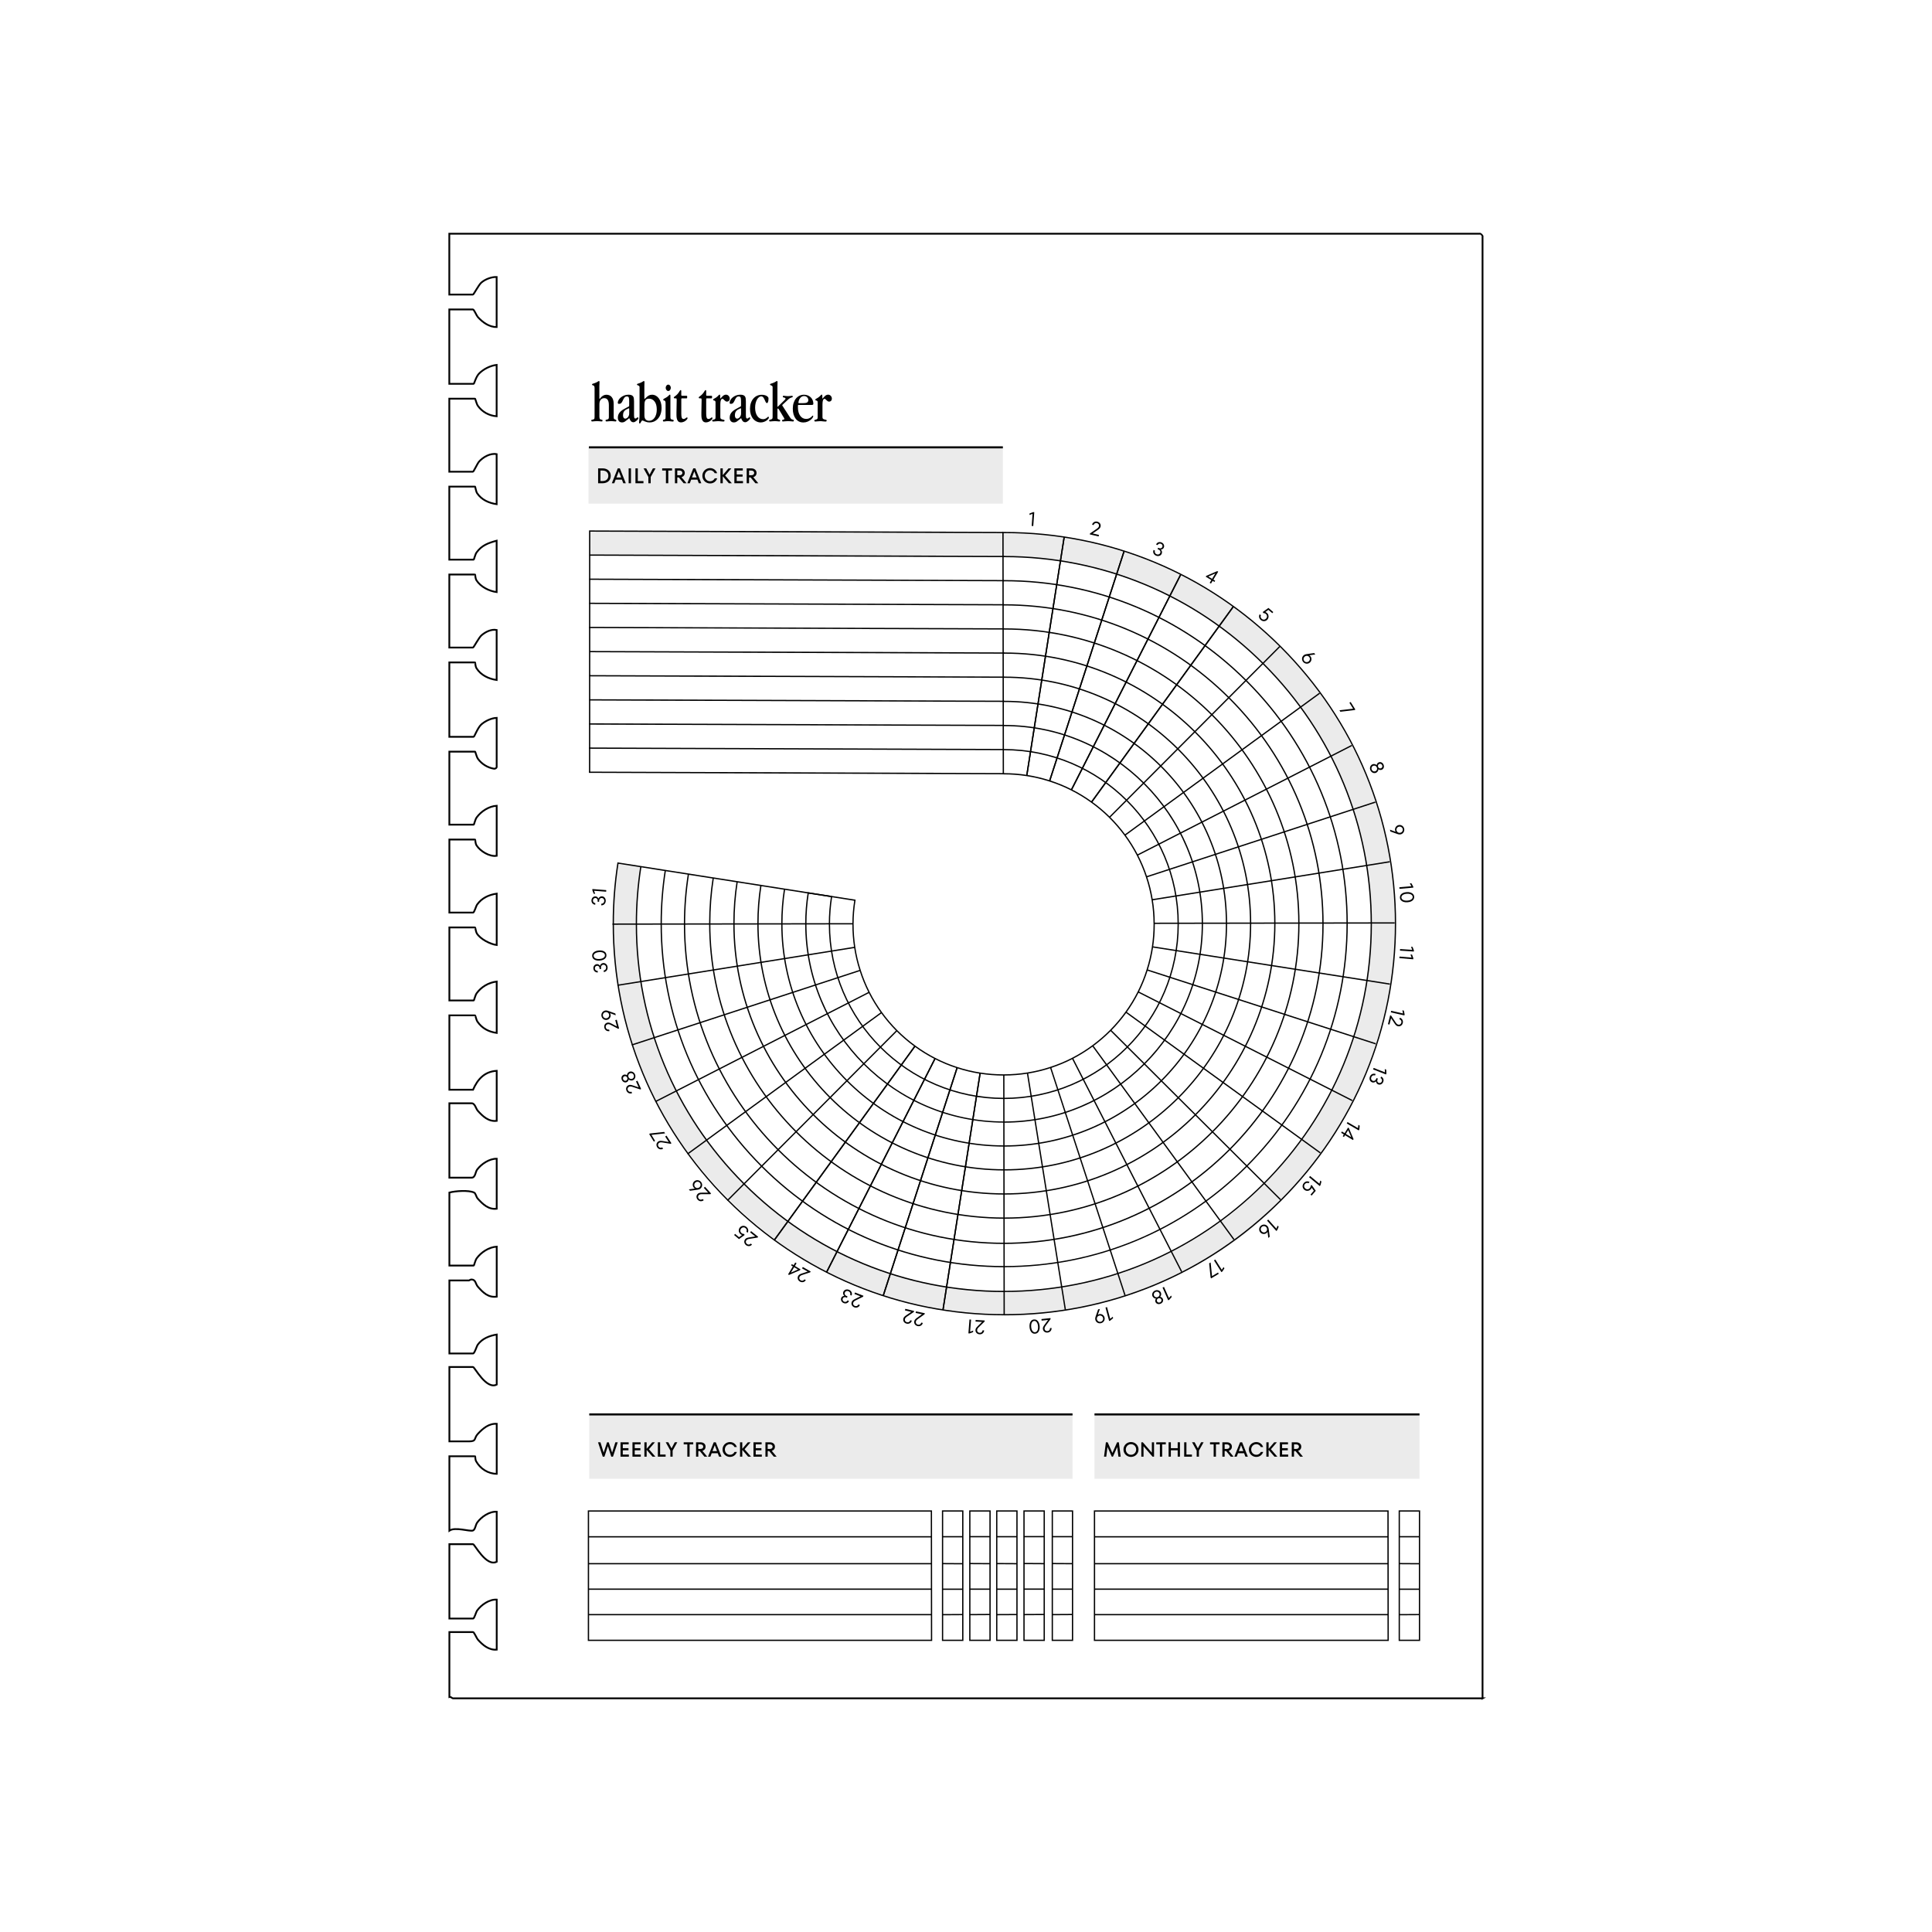 <svg viewBox="0 0 1080 1080" version="1.1" xmlns="http://www.w3.org/2000/svg" id="Camada_1">
  
  <defs>
    <style>
      .st0 {
        fill: none;
        stroke: #010101;
        stroke-miterlimit: 10;
      }

      .st1, .st2 {
        fill: #010101;
      }

      .st2 {
        opacity: .08;
      }
    </style>
  </defs>
  <path d="M828.79,949.38H253.1c-.25,0-1.15-1-1.89-.76v-36.29h13.23c.56,0,2.04,3.46,2.64,4.16,2.68,3.06,6.24,6.07,10.59,5.67v-27.97c-4.09-.25-8.62,2.88-10.93,6.08-.69.95-1.55,4.51-2.3,4.51h-13.23v-41.58h13.23c.87,0,7.37,12.83,13.23,9.83v-27.97c-4.09-.25-8.63,2.88-10.93,6.08-.92,1.28-1.09,4.02-2.41,4.45-1.86.61-9.98-2.18-13.12.05v-41.58h14.36c.14,0,.04,1.83.58,2.79,2.31,4.16,6.65,6.99,11.52,7.03v-27.97c-4.42-.24-7.76,2.62-10.59,5.67-2.29,2.47-.52,4.16-4.91,4.16h-10.96v-41.58h13.23c.87,0,7.37,12.83,13.23,9.83v-27.97c-3.95.61-8.23,2.28-10.59,5.66-.69.99-1.78,4.92-2.64,4.92h-13.23v-40.82h10.96c.21,0,.72-.55,1.4-.54,2.42.05,2.22,2.48,3.5,3.95,2.88,3.29,5.76,6.27,10.6,5.66v-27.97c-4.35.27-8.7,3.1-11.21,6.55-.82,1.14-1.42,4.03-1.64,4.03h-13.61v-40.82c3.4-.88,10.67-1.44,13.79,0,.98.45,1.11,2.33,2.07,3.4,2.8,3.13,6.04,6.22,10.59,5.66v-27.97c-4.09-.05-8.52,2.88-10.94,6.08-.98,1.29-.97,4.51-3.05,4.51h-12.47v-41.58h12.47c1.83,0,2.39,3.04,3.39,4.16,2.8,3.13,6.04,6.22,10.6,5.66v-27.97c-6.82.42-10.68,4.71-13.23,10.58h-13.23v-41.58h14.36c.19,0,.65,2.53,1.36,3.55,2.6,3.75,6.24,5.64,10.74,6.28v-28.73c-4.48.56-8.56,2.9-11.21,6.55-.82,1.14-1.42,4.03-1.64,4.03h-13.61v-40.82h14.36c.17,0,.42,2.34.93,3.22,1.87,3.21,7.49,6.14,11.17,6.61v-28.73c-4.35.64-8.32,2.44-10.93,6.08-.69.95-1.55,4.51-2.3,4.51h-13.23v-40.82h14.36c.17,0,.08,2.09.85,3.29,2.07,3.24,7.33,6.45,11.24,5.78v-27.97c-4.35.27-8.7,3.1-11.21,6.55-.82,1.14-1.42,4.03-1.64,4.03h-13.61v-40.82h14.36c.22,0,.82,2.9,1.64,4.03,2.09,2.88,5.35,4.91,8.89,5.5.82.14,1.56-.52,1.56-.83v-27.59c-2.94.11-6.56,1.81-8.69,3.79-1.93,1.79-3.77,6.8-4.16,6.8h-13.61v-41.58h14.36c.17,0,.09,2.1.85,3.3,2.45,3.86,6.84,5.91,11.24,6.53v-27.97c-3.03-.56-6.26,1.06-8.5,3.01-1.47,1.28-4.32,6.82-4.73,6.82h-13.23v-40.82h14.36c.17,0,.08,2.09.85,3.29,2.33,3.62,7.07,5.97,11.24,6.53v-28.73c-4.62,1.25-8.31,2.54-11.21,6.55-.82,1.14-1.42,4.03-1.64,4.03h-13.61v-40.82h14.36c.2,0,.49,2.66,1.2,3.72,2.49,3.69,6.61,5.47,10.9,6.11v-27.97c-3.52-.71-7.58,1.65-9.82,4.16-.96,1.07-3.03,5.66-3.41,5.66h-13.23v-40.82h14.36c.22,0,.82,2.9,1.64,4.03,2.51,3.46,6.18,5.44,10.46,5.8v-28.73c-3.49.4-7.43,2.36-9.86,4.89-1.75,1.83-2.67,5.7-2.99,5.7h-13.61v-41.58h13.23c.57,0,2.02,3.46,2.65,4.16,2.69,3,6.39,5.74,10.58,5.67v-27.97c-2.9-.1-6.4,1.25-8.58,3.14-1.46,1.27-4.25,6.69-4.65,6.69h-13.23v-34.02h576.45c.08,0,1.13,1.05,1.13,1.13v817.62Z" class="st0"></path>
  <g>
    <rect height="31.47" width="231.63" y="250.06" x="328.97" class="st2"></rect>
    <rect height="35.99" width="270.15" y="790.66" x="329.4" class="st2"></rect>
    <rect height="35.99" width="181.68" y="790.66" x="611.83" class="st2"></rect>
    <path d="M329.64,296.86l-.09,13.44c77.05.27,154.09.55,231.14.82,16.49,0,42.31,1.97,71.62,12.8,17.1,6.32,42.17,18.16,66.67,40.32,12.99,11.75,39.88,39.12,55.62,83.12,22.42,62.67,7.13,116.88,2.71,130.97-4.68,14.94-25.71,76.11-89.93,114.66-7.63,4.58-59.88,34.96-128.64,27.73-26.7-2.81-47.07-10.36-57.18-14.59-11.15-4.67-45.39-20.19-76.16-55.67-22.34-25.76-32.66-50.29-35.58-57.61-3.21-8.03-15.76-40.99-13.89-85.03.41-9.76,1.44-17.82,2.3-23.36-4.26-.67-8.52-1.34-12.78-2-3.01,19.86-9.02,77.32,23.27,137.52,3.32,6.19,44.29,79.9,128.24,105.59,27.76,8.5,52.58,9.4,64.45,9.38,33.89-.05,60.94-7.83,77.75-14.11,28.94-10.79,48.37-24.89,54.25-29.3,8.47-6.36,41.37-32.09,64.16-79.14,23.72-48.98,22.9-92.98,22.32-105.89-2.66-58.77-28.74-100.55-42.2-119.01-13.03-17.86-45.5-56.74-102.07-77.13-30.42-10.96-57.38-12.82-74.94-12.67-77.01-.27-154.02-.55-231.04-.82" class="st2"></path>
    <path d="M334.35,270.14v-8.32h2.45c.94,0,1.75.17,2.44.52.69.34,1.23.83,1.61,1.46.38.63.56,1.36.56,2.18s-.19,1.55-.56,2.18c-.38.63-.91,1.12-1.61,1.46-.69.34-1.51.52-2.44.52h-2.45ZM336.8,268.91c.67,0,1.26-.12,1.75-.36.49-.24.87-.58,1.13-1.03.26-.44.39-.96.39-1.54s-.13-1.1-.39-1.55c-.26-.44-.64-.79-1.13-1.03-.49-.25-1.07-.37-1.75-.37h-1.14v5.88h1.14Z" class="st1"></path>
    <path d="M349.82,270.14h-1.4l-.76-2h-3.51l-.76,2h-1.38l3.32-8.32h1.18l3.32,8.32ZM347.22,266.92l-1.31-3.41-1.31,3.41h2.61Z" class="st1"></path>
    <path d="M352.72,270.14h-1.31v-8.32h1.31v8.32Z" class="st1"></path>
    <path d="M359.7,270.14h-4.48v-8.32h1.31v7.1h3.17v1.22Z" class="st1"></path>
    <path d="M363.12,265.32l1.87-3.51h1.46l-2.7,4.83v3.49h-1.31v-3.49l-2.69-4.83h1.48l1.88,3.51Z" class="st1"></path>
    <path d="M373.57,270.14h-1.31v-7.11h-2.1v-1.21h5.51v1.21h-2.1v7.11Z" class="st1"></path>
    <path d="M382.15,270.14l-2.69-3.26h-.86v3.26h-1.31v-8.32h2.61c.59,0,1.1.11,1.53.33.44.22.77.52,1.01.9.24.38.36.82.36,1.3,0,.58-.16,1.08-.49,1.5-.33.42-.78.72-1.36.88l2.82,3.4h-1.63ZM378.6,263.03v2.63h1.3c.49,0,.87-.12,1.15-.36.28-.24.42-.56.42-.94s-.14-.71-.42-.95-.66-.37-1.15-.37h-1.3Z" class="st1"></path>
    <path d="M392.03,270.14h-1.4l-.76-2h-3.51l-.76,2h-1.38l3.32-8.32h1.18l3.32,8.32ZM389.43,266.92l-1.31-3.41-1.31,3.41h2.62Z" class="st1"></path>
    <g>
      <path d="M394.78,269.7c-.66-.38-1.18-.89-1.57-1.54-.39-.65-.58-1.38-.58-2.18s.19-1.53.58-2.19.91-1.17,1.57-1.55c.66-.37,1.38-.56,2.15-.56.94,0,1.75.26,2.45.77s1.21,1.21,1.52,2.09h-1.37c-.25-.51-.6-.91-1.05-1.21s-.97-.45-1.55-.45c-.55,0-1.05.14-1.5.41-.45.27-.81.64-1.07,1.11-.26.47-.39.99-.39,1.56s.13,1.09.39,1.56c.26.47.62.84,1.07,1.11.45.27.95.4,1.5.4.59,0,1.12-.15,1.57-.45s.81-.7,1.05-1.19h1.37c-.31.88-.82,1.58-1.52,2.09-.71.52-1.53.77-2.47.77-.78,0-1.49-.19-2.15-.56Z" class="st1"></path>
      <path d="M405.36,265.84l3.74,4.3h-1.68l-3.39-3.93v3.93h-1.31v-8.32h1.31v3.77l3.22-3.77h1.57l-3.47,4.02Z" class="st1"></path>
    </g>
    <path d="M411.82,266.45v2.46h3.52v1.22h-4.83v-8.32h4.71v1.21h-3.4v2.2h3.28v1.22h-3.28Z" class="st1"></path>
    <path d="M422.27,270.14l-2.69-3.26h-.86v3.26h-1.31v-8.32h2.61c.59,0,1.1.11,1.53.33.44.22.77.52,1.01.9.24.38.36.82.36,1.3,0,.58-.16,1.08-.49,1.5-.33.42-.78.72-1.36.88l2.82,3.4h-1.63ZM418.73,263.03v2.63h1.3c.49,0,.87-.12,1.15-.36.28-.24.42-.56.42-.94s-.14-.71-.42-.95-.66-.37-1.15-.37h-1.3Z" class="st1"></path>
    <rect height="1.15" width="231.41" y="249.49" x="329.2" class="st1"></rect>
    <path d="M561.4,735.3c-58.49-.02-113.48-22.81-154.83-64.19-41.35-41.38-64.11-96.38-64.1-154.87,0-11.34.88-22.73,2.62-33.84l.05-.35,26.83,4.2,106.35,16.68-.06.36c-.7,4.28-1.06,8.69-1.08,13.11v.3c0,4.33.33,8.65.97,12.83.65,4.3,1.67,8.61,3.03,12.81,1.32,4.17,3,8.28,4.99,12.21,2.01,3.97,4.33,7.76,6.88,11.26,2.56,3.55,5.44,6.94,8.54,10.06,3.14,3.14,6.52,6.03,10.03,8.58,3.57,2.62,7.35,4.95,11.24,6.94,3.97,2.03,8.08,3.73,12.22,5.06,4.2,1.38,8.52,2.42,12.86,3.08,4.29.67,8.67,1.01,13.03,1.01h.16c4.51-.01,8.95-.37,13.17-1.05,4.34-.68,8.66-1.73,12.86-3.12,4.18-1.35,8.28-3.06,12.2-5.08,3.92-2.03,7.7-4.38,11.23-6.98,3.56-2.62,6.92-5.53,10-8.64,3.09-3.12,5.96-6.51,8.52-10.08,2.57-3.57,4.87-7.37,6.83-11.27,1.97-3.89,3.64-8,4.96-12.22,1.35-4.2,2.35-8.52,2.99-12.84.62-4.1.93-8.31.94-12.51,0-.19,0-.39-.02-.59-.02-4.41-.39-8.81-1.1-13.12-.71-4.34-1.77-8.64-3.15-12.76-1.34-4.08-3.05-8.15-5.08-12.09-2.08-3.98-4.41-7.73-6.94-11.14-2.54-3.46-5.42-6.8-8.56-9.93-3.16-3.12-6.53-5.96-10.01-8.45-3.52-2.55-7.29-4.84-11.2-6.81-3.86-1.96-7.93-3.63-12.1-4.96-4.11-1.33-8.39-2.35-12.75-3.02-4.2-.65-8.53-.98-12.86-.98h-.55s-.2-135.57-.2-135.57h1.22c58.49.02,113.48,22.81,154.83,64.19,41.35,41.37,64.11,96.37,64.09,154.86-.02,58.5-22.81,113.48-64.18,154.83s-96.37,64.11-154.86,64.1ZM345.74,482.87c-1.69,10.96-2.55,22.19-2.55,33.38-.02,58.3,22.67,113.12,63.89,154.36,41.21,41.24,96.02,63.96,154.32,63.98,58.3.02,113.12-22.67,154.36-63.89,41.24-41.21,63.95-96.02,63.97-154.33.02-58.3-22.67-113.11-63.88-154.35-41.21-41.24-96.02-63.96-154.32-63.98h-.5s.2,134.13.2,134.13c4.33.01,8.63.34,12.8.99,4.39.68,8.71,1.71,12.86,3.05,4.2,1.35,8.31,3.03,12.2,5.01,3.94,1.99,7.74,4.3,11.29,6.87,3.51,2.51,6.9,5.38,10.1,8.52,3.16,3.15,6.07,6.52,8.63,10.01,2.55,3.44,4.91,7.22,7,11.23,2.05,3.98,3.78,8.08,5.13,12.19,1.4,4.16,2.47,8.49,3.18,12.87.72,4.34,1.09,8.79,1.11,13.21.02.19.02.41.02.62,0,4.24-.32,8.49-.94,12.62-.64,4.36-1.66,8.72-3.01,12.95-1.34,4.26-3.02,8.41-5.01,12.33-1.97,3.94-4.29,7.77-6.88,11.37-2.58,3.59-5.47,7.01-8.59,10.16-3.11,3.13-6.5,6.07-10.09,8.71-3.57,2.62-7.38,4.99-11.33,7.04-3.95,2.04-8.09,3.76-12.3,5.13-4.23,1.4-8.6,2.47-12.97,3.15-4.26.69-8.73,1.05-13.29,1.06h-.16c-4.39,0-8.82-.35-13.14-1.02-4.37-.67-8.74-1.72-12.97-3.11-4.18-1.34-8.33-3.06-12.33-5.1-3.93-2.01-7.75-4.36-11.34-7-3.54-2.57-6.94-5.48-10.11-8.65-3.13-3.15-6.03-6.57-8.62-10.15-2.58-3.54-4.91-7.36-6.94-11.36-2.01-3.97-3.7-8.11-5.03-12.32-1.37-4.23-2.4-8.58-3.05-12.92-.65-4.22-.98-8.57-.98-12.93v-.3c.02-4.34.36-8.67,1.03-12.87l-131.75-20.66Z" class="st1"></path>
    <polygon points="329.96 431.76 329.24 431.76 329.28 296.5 329.64 296.5 560.85 297.33 560.84 298.05 330 297.22 329.96 431.76" class="st1"></polygon>
    <rect transform="translate(133.18 755.08) rotate(-89.8)" height="231.86" width=".72" y="194.79" x="445.11" class="st1"></rect>
    <rect transform="translate(119.56 768.4) rotate(-89.8)" height="231.86" width=".72" y="208.28" x="444.99" class="st1"></rect>
    <rect transform="translate(106.07 781.84) rotate(-89.8)" height="231.86" width=".72" y="221.77" x="444.99" class="st1"></rect>
    <rect transform="translate(92.46 795.16) rotate(-89.8)" height="231.86" width=".72" y="235.26" x="444.87" class="st1"></rect>
    <rect transform="translate(79.32 808.95) rotate(-89.8)" height="231.86" width=".72" y="248.75" x="445.21" class="st1"></rect>
    <rect transform="translate(65.7 822.27) rotate(-89.8)" height="231.86" width=".72" y="262.23" x="445.09" class="st1"></rect>
    <rect transform="translate(52.21 835.71) rotate(-89.8)" height="231.86" width=".72" y="275.72" x="445.09" class="st1"></rect>
    <rect transform="translate(38.6 849.03) rotate(-89.8)" height="231.86" width=".72" y="289.21" x="444.97" class="st1"></rect>
    <rect transform="translate(24.99 862.35) rotate(-89.8)" height="231.86" width=".72" y="302.7" x="444.85" class="st1"></rect>
    <rect transform="translate(11.5 875.78) rotate(-89.8)" height="231.86" width=".72" y="316.19" x="444.84" class="st1"></rect>
    <path d="M561.09,722.3c-54.97-.02-106.63-21.43-145.48-60.31-38.85-38.88-60.24-90.55-60.22-145.52,0-10.77.84-21.55,2.49-32.07l.71.11c-1.64,10.47-2.48,21.22-2.48,31.95-.02,54.77,21.3,106.27,60.01,145.01,38.72,38.74,90.2,60.08,144.98,60.1,54.77.02,106.26-21.3,145-60.01,38.74-38.72,60.08-90.2,60.1-144.98.02-54.73-21.27-106.21-59.95-144.95-38.68-38.73-90.12-60.1-144.84-60.16h-.7s0-.72,0-.72h.7c54.92.06,106.54,21.5,145.35,60.37,38.81,38.87,60.18,90.53,60.16,145.45-.02,54.96-21.43,106.63-60.31,145.48-38.87,38.85-90.55,60.24-145.51,60.22Z" class="st1"></path>
    <path d="M561.28,708.42c-51.31-.02-99.54-20.01-135.8-56.3-36.27-36.29-56.23-84.53-56.22-135.84,0-9.98.78-19.99,2.3-29.73l.71.11c-1.52,9.71-2.29,19.68-2.29,29.62-.02,51.12,19.87,99.18,56.01,135.33,36.13,36.15,84.18,56.07,135.29,56.09,51.11.02,99.17-19.87,135.33-56.01,36.15-36.13,56.07-84.18,56.09-135.3.02-51.11-19.87-99.17-56.01-135.33-36.13-36.15-84.18-56.07-135.29-56.09h-.68s0-.72,0-.72h.68c51.31.02,99.53,20.01,135.8,56.3,36.27,36.29,56.23,84.53,56.22,135.83-.02,51.31-20.01,99.54-56.3,135.8-36.29,36.27-84.53,56.23-135.84,56.22Z" class="st1"></path>
    <path d="M561.05,695.39c-98.6-.03-178.79-80.27-178.76-178.87,0-9.34.74-18.74,2.19-27.94l.71.11c-1.44,9.16-2.17,18.53-2.18,27.83-.03,98.2,79.84,178.12,178.04,178.15,98.2.03,178.12-79.84,178.15-178.04.01-47.56-18.49-92.29-52.09-125.93-33.61-33.65-78.31-52.2-125.87-52.23h-.49s0-.72,0-.72h.49c47.75.04,92.64,18.66,126.38,52.45,33.74,33.78,52.32,78.68,52.3,126.44-.03,98.6-80.27,178.79-178.87,178.76Z" class="st1"></path>
    <path d="M561.37,681.29c-91-.03-165.01-74.08-164.98-165.08,0-8.53.66-17.09,1.96-25.45l.71.11c-1.29,8.32-1.95,16.85-1.95,25.34-.03,90.6,73.66,164.33,164.26,164.36,90.59.03,164.32-73.66,164.35-164.26.03-90.6-73.65-164.33-164.25-164.36h-.71s0-.72,0-.72h.71c90.99.03,164.99,74.08,164.97,165.08-.03,91-74.07,165.01-165.06,164.98Z" class="st1"></path>
    <path d="M561.42,667.79c-83.56-.02-151.53-68.02-151.5-151.58,0-7.88.61-15.74,1.8-23.36l.71.11c-1.19,7.58-1.79,15.4-1.79,23.25-.02,83.16,67.62,150.83,150.78,150.86,83.16.02,150.83-67.61,150.86-150.77.02-83.16-67.61-150.83-150.77-150.86h-.73s0-.72,0-.72h.73c83.55.03,151.51,68.02,151.49,151.58-.02,83.55-68.02,151.51-151.58,151.49Z" class="st1"></path>
    <path d="M561.36,654.32c-76.13-.02-138.04-61.97-138.02-138.09,0-7.16.56-14.33,1.65-21.31l.71.11c-1.08,6.95-1.63,14.08-1.64,21.2-.02,75.72,61.57,137.35,137.3,137.37,75.72.02,137.35-61.56,137.37-137.29.02-75.73-61.57-137.37-137.29-137.39h-.65s0-.72,0-.72h.65c76.12.02,138.03,61.98,138.01,138.11-.02,76.12-61.97,138.03-138.09,138.01Z" class="st1"></path>
    <path d="M561.3,640.97c-68.72-.02-124.61-55.95-124.59-124.66,0-6.44.5-12.93,1.49-19.3l.71.11c-.98,6.33-1.48,12.78-1.48,19.19-.02,68.32,55.55,123.93,123.87,123.95,68.32.02,123.93-55.55,123.95-123.87.02-68.33-55.55-123.93-123.87-123.95h-.56s0-.72,0-.72h.56c68.72.02,124.61,55.95,124.59,124.67-.02,68.72-55.95,124.61-124.66,124.59Z" class="st1"></path>
    <path d="M561.26,627.58c-61.32-.02-111.19-49.91-111.17-111.22,0-5.8.46-11.62,1.36-17.28l.06-.35,13.43,2.11-.11.71-12.72-1.99c-.86,5.52-1.29,11.17-1.29,16.82-.02,60.92,49.53,110.49,110.46,110.51,60.91.02,110.47-49.52,110.49-110.44s-49.52-110.49-110.42-110.51h-.49s0-.72,0-.72h.49c61.3.02,111.16,49.91,111.14,111.23-.02,61.31-49.91,111.18-111.21,111.16Z" class="st1"></path>
    <path d="M561.12,614.38c-53.96-.02-97.84-43.93-97.82-97.88,0-5.15.41-10.32,1.21-15.38l.71.11c-.8,5.02-1.2,10.16-1.21,15.27-.02,53.56,43.54,97.15,97.1,97.16,53.55.02,97.13-43.54,97.15-97.1s-43.54-97.15-97.09-97.16h-.33s0-.72,0-.72h.33c53.95.02,97.82,43.93,97.81,97.88s-43.92,97.84-97.87,97.82Z" class="st1"></path>
    <polygon points="574.33 433.58 573.62 433.47 594.52 300.23 595.23 300.34 574.33 433.58" class="st1"></polygon>
    <polygon points="527.49 732.31 526.78 732.2 547.54 599.83 548.25 599.94 527.49 732.31" class="st1"></polygon>
    <rect transform="translate(65.95 835.5) rotate(-72.04)" height=".72" width="134.85" y="372.04" x="540.08" class="st1"></rect>
    <rect transform="translate(-272.58 946.21) rotate(-72.04)" height=".72" width="134" y="660.18" x="447.37" class="st1"></rect>
    <polygon points="599.24 441.71 598.6 441.38 659.63 321.16 660.27 321.48 599.24 441.71" class="st1"></polygon>
    <polygon points="462.36 711.38 461.72 711.05 522.39 591.55 523.03 591.87 462.36 711.38" class="st1"></polygon>
    <rect transform="translate(-50.48 688.61) rotate(-54.05)" height=".72" width="134.82" y="393.43" x="582.3" class="st1"></rect>
    <rect transform="translate(-322.38 646.1) rotate(-54.05)" height=".72" width="134.08" y="638.68" x="405.05" class="st1"></rect>
    <polygon points="620.48 457.13 619.97 456.62 715.11 361.18 715.62 361.69 620.48 457.13" class="st1"></polygon>
    <polygon points="406.9 671.35 406.39 670.84 501.09 575.87 501.6 576.38 406.9 671.35" class="st1"></polygon>
    <rect transform="translate(-120.5 484.48) rotate(-36.09)" height=".72" width="134.71" y="426.8" x="615.89" class="st1"></rect>
    <rect transform="translate(-272.54 374.57) rotate(-36.09)" height=".72" width="134.17" y="605.17" x="371.46" class="st1"></rect>
    <polygon points="635.96 478.34 635.63 477.7 755.49 416.4 755.82 417.04 635.96 478.34" class="st1"></polygon>
    <polygon points="366.52 616.14 366.19 615.5 485.69 554.39 486.02 555.02 366.52 616.14" class="st1"></polygon>
    <polygon points="641.01 490.5 640.79 489.82 768.72 448.04 768.94 448.72 641.01 490.5" class="st1"></polygon>
    <polygon points="353.3 584.48 353.07 583.8 480.73 542.1 480.95 542.78 353.3 584.48" class="st1"></polygon>
    <polygon points="644.12 503.33 644.01 502.62 776.83 481.37 776.95 482.08 644.12 503.33" class="st1"></polygon>
    <polygon points="345.17 551.15 345.06 550.44 477.75 529.22 477.86 529.93 345.17 551.15" class="st1"></polygon>
    <polygon points="645.17 516.49 645.17 515.77 779.63 515.57 779.63 516.29 645.17 516.49" class="st1"></polygon>
    <polygon points="342.38 516.95 342.38 516.23 476.82 516.03 476.82 516.75 342.38 516.95" class="st1"></polygon>
    <polygon points="776.93 550.48 644.19 529.66 644.3 528.95 777.04 549.77 776.93 550.48" class="st1"></polygon>
    <rect transform="translate(-47.29 1060.72) rotate(-72.09)" height="134.29" width=".72" y="495.71" x="704.78" class="st1"></rect>
    <polygon points="755.78 615.54 636.1 554.8 636.42 554.16 756.11 614.9 755.78 615.54" class="st1"></polygon>
    <rect transform="translate(-207.43 803.98) rotate(-54.09)" height="134.17" width=".72" y="538.07" x="683.38" class="st1"></rect>
    <polygon points="715.57 670.87 620.6 576.18 621.11 575.67 716.08 670.37 715.57 670.87" class="st1"></polygon>
    <rect transform="translate(-251.47 505.61) rotate(-36.09)" height="134.06" width=".72" y="571.73" x="649.93" class="st1"></rect>
    <polygon points="660.23 711.07 599.21 591.77 599.85 591.44 660.87 710.75 660.23 711.07" class="st1"></polygon>
    <polygon points="628.54 724.19 586.94 596.82 587.62 596.6 629.22 723.97 628.54 724.19" class="st1"></polygon>
    <polygon points="595.18 732.2 574.01 599.9 574.72 599.79 595.89 732.09 595.18 732.2" class="st1"></polygon>
    <polygon points="560.98 734.88 560.78 600.9 561.5 600.9 561.7 734.88 560.98 734.88" class="st1"></polygon>
    <polygon points="560.28 297.69 560.28 297.64 561.07 297.64 560.28 297.69" class="st1"></polygon>
    <polygon points="527.49 732.31 526.78 732.2 547.54 599.83 548.25 599.94 527.49 732.31" class="st1"></polygon>
    <polygon points="574.33 433.58 573.62 433.47 594.52 300.23 595.23 300.34 574.33 433.58" class="st1"></polygon>
    <rect transform="translate(-272.58 946.21) rotate(-72.04)" height=".72" width="134" y="660.18" x="447.37" class="st1"></rect>
    <rect transform="translate(65.95 835.5) rotate(-72.04)" height=".72" width="134.85" y="372.04" x="540.08" class="st1"></rect>
    <polygon points="462.36 711.38 461.72 711.05 522.39 591.55 523.03 591.87 462.36 711.38" class="st1"></polygon>
    <polygon points="599.24 441.71 598.6 441.38 659.63 321.16 660.27 321.48 599.24 441.71" class="st1"></polygon>
    <rect transform="translate(-322.38 646.1) rotate(-54.05)" height=".72" width="134.08" y="638.68" x="405.05" class="st1"></rect>
    <rect transform="translate(-50.48 688.61) rotate(-54.05)" height=".72" width="134.82" y="393.43" x="582.3" class="st1"></rect>
    <path d="M575.55,287.02l2-.75.61.04-.56,7.75-.89-.06.49-6.77-1.72.64.06-.86Z" class="st1"></path>
    <path d="M610.79,298.19l3.54.83-.2.86-4.94-1.16.13-.54,3.7-2.53c.43-.29.74-.55.93-.78.18-.23.3-.46.36-.7.1-.43.05-.8-.16-1.12s-.53-.53-.96-.64c-.42-.1-.81-.05-1.14.14-.34.19-.58.51-.72.96l-.86-.2c.12-.44.33-.81.63-1.11s.65-.49,1.05-.6c.4-.1.81-.1,1.24,0,.43.1.81.29,1.12.55.31.27.54.6.67.98.13.39.15.8.05,1.24-.08.33-.24.64-.47.93-.24.29-.62.61-1.16.97l-2.77,1.9Z" class="st1"></path>
    <path d="M649.52,308.28c.1.41.07.83-.11,1.25-.16.38-.4.68-.73.91-.33.23-.72.36-1.15.4-.43.04-.87-.04-1.3-.22-.45-.19-.8-.45-1.08-.79-.27-.34-.44-.72-.5-1.14-.06-.42,0-.84.16-1.26l.82.34c-.16.42-.16.83,0,1.21s.47.67.92.86c.42.18.83.2,1.21.06.39-.14.66-.4.83-.8.16-.38.15-.75-.01-1.1-.17-.35-.49-.63-.96-.82l-.54-.23.32-.77.54.23c.4.17.76.19,1.1.05.34-.13.57-.36.71-.7.15-.36.15-.71,0-1.05s-.41-.58-.78-.73c-.38-.16-.75-.17-1.1-.03-.35.14-.62.39-.81.76l-.82-.34c.18-.39.43-.7.75-.94.32-.24.69-.37,1.08-.41.4-.04.8.02,1.21.19.4.17.72.4.97.71.25.31.41.65.48,1.04.06.38.02.75-.13,1.11-.15.36-.38.63-.68.82-.3.19-.65.28-1.03.29.32.3.52.66.63,1.08Z" class="st1"></path>
    <path d="M678.29,324.02l1,.6-.42.68-1-.6-.92,1.52-.73-.44.92-1.52-3.12-1.88.29-.48,6.14-2.64.52.32-2.69,4.45ZM679.4,320.53l-3.97,1.75,2.13,1.29,1.84-3.04Z" class="st1"></path>
    <path d="M708.98,343.76c.16.44.19.89.11,1.34-.08.45-.28.86-.58,1.22-.31.37-.68.63-1.11.78-.43.16-.87.19-1.33.11s-.89-.3-1.28-.63c-.33-.28-.58-.6-.75-.98-.17-.37-.24-.76-.22-1.15s.14-.76.36-1.09l.68.57c-.17.33-.22.67-.15,1.03.07.36.27.68.6.96.41.35.85.5,1.31.45.46-.05.86-.27,1.19-.65.21-.25.35-.52.42-.83.06-.3.05-.6-.06-.9-.1-.29-.29-.55-.55-.78-.22-.19-.46-.32-.7-.4-.25-.08-.5-.12-.74-.1l-.28-.61,3.17-2.26,2.7,2.3-.54.63-2.2-1.87-1.71,1.24c.2.06.37.13.5.2s.26.16.39.27c.37.32.64.69.79,1.13Z" class="st1"></path>
    <path d="M733.08,367.97c.08.43.05.86-.1,1.29-.14.43-.39.8-.75,1.11-.36.31-.77.51-1.22.59-.46.08-.91.05-1.36-.11s-.83-.42-1.14-.78c-.32-.36-.52-.78-.62-1.24s-.07-.92.08-1.36c.15-.44.4-.82.76-1.13.22-.19.47-.34.75-.45.28-.11.65-.2,1.1-.26l4.02-.57.68.78-3.39.45c.25.15.47.34.65.55.28.32.46.7.53,1.13ZM729.89,370.04c.29.1.59.12.9.06.31-.06.59-.2.83-.41.25-.21.42-.47.52-.77s.13-.6.07-.9c-.06-.3-.19-.57-.4-.81-.21-.24-.46-.41-.75-.51-.29-.1-.59-.12-.9-.05-.31.06-.59.2-.83.41-.25.21-.42.47-.53.77-.11.3-.13.6-.07.9.06.3.19.57.4.82.21.24.46.41.75.51Z" class="st1"></path>
    <path d="M754.31,392.85l.71-.44,2.64,4.24-.47.29-7.92.93-.51-.82,7.62-.89-2.06-3.32Z" class="st1"></path>
    <path d="M770.14,431.2c-.25.37-.57.64-.97.81-.39.16-.79.2-1.21.13-.42-.08-.8-.25-1.14-.54-.35-.28-.61-.64-.79-1.07-.18-.43-.25-.87-.2-1.31.04-.44.19-.84.43-1.19s.55-.6.94-.77c.4-.17.82-.21,1.26-.12.44.09.81.28,1.11.57.04-.34.16-.66.36-.93s.46-.48.78-.61c.35-.15.71-.19,1.07-.13.35.06.68.22.97.47.29.25.51.57.67.95.16.38.23.76.2,1.14-.03.38-.14.72-.35,1.02-.2.3-.49.52-.84.67-.32.13-.65.18-.98.12-.34-.05-.64-.19-.91-.4,0,.42-.14.82-.38,1.19ZM767.31,430.9c.22.18.47.29.75.33.27.04.55,0,.81-.1s.48-.28.64-.5c.16-.22.26-.48.29-.77.03-.29-.01-.57-.13-.85-.12-.28-.29-.51-.51-.69-.22-.18-.47-.29-.75-.33s-.54,0-.81.1-.48.28-.64.5c-.16.23-.26.48-.29.77-.03.28.01.57.13.85.12.28.28.51.51.69ZM771.95,427.05c-.31-.14-.63-.14-.94-.01-.32.13-.53.36-.66.68-.12.32-.11.65.03,1,.15.35.37.59.69.73.31.14.63.14.94.01.31-.13.53-.36.66-.68.12-.32.11-.65-.03-1-.15-.35-.38-.59-.69-.73Z" class="st1"></path>
    <path d="M784.9,464.6c-.13.45-.37.84-.7,1.16-.34.32-.73.54-1.19.64-.28.07-.57.08-.87.05-.3-.03-.67-.13-1.1-.28l-3.82-1.37-.24-1.01,3.21,1.19c-.15-.25-.26-.52-.32-.79-.1-.41-.08-.83.06-1.24.13-.42.36-.78.69-1.1.33-.31.72-.52,1.18-.63.46-.11.91-.09,1.36.05.44.14.83.38,1.15.73.32.35.54.76.64,1.22.11.47.1.93-.04,1.38ZM781.1,465.02c.21.22.47.38.77.47.3.09.61.1.93.02.32-.07.59-.22.82-.43.23-.21.39-.47.48-.76.09-.3.1-.6.03-.91s-.22-.58-.43-.8c-.21-.22-.47-.38-.77-.47-.3-.09-.61-.1-.93-.02s-.59.22-.82.43c-.23.21-.39.47-.48.76-.09.29-.1.6-.03.91s.22.58.43.8Z" class="st1"></path>
    <path d="M788.94,493.72l1.06,1.86.05.61-7.74.68-.08-.88,6.76-.6-.91-1.59.86-.08Z" class="st1"></path>
    <path d="M782.95,500.26c.3-.45.74-.81,1.33-1.08.59-.27,1.28-.43,2.09-.48.81-.05,1.52.02,2.13.22s1.1.5,1.45.9c.35.41.55.89.58,1.47.04.57-.1,1.08-.39,1.53-.3.45-.74.81-1.33,1.08-.59.27-1.28.43-2.09.48s-1.52-.02-2.13-.22c-.62-.2-1.1-.5-1.45-.9-.35-.41-.55-.9-.58-1.47-.03-.57.1-1.08.39-1.53ZM783.84,502.72c.28.27.66.47,1.14.6s1.05.17,1.68.13c.64-.04,1.19-.15,1.65-.34.47-.19.82-.43,1.06-.74.24-.3.35-.65.33-1.03-.03-.39-.18-.71-.45-.99-.28-.27-.66-.47-1.15-.6-.48-.13-1.05-.17-1.68-.13-.64.04-1.19.15-1.65.34-.47.19-.82.43-1.06.74-.24.3-.35.65-.32,1.03.02.38.17.71.45.98Z" class="st1"></path>
    <path d="M789.63,529.31l.76,2-.04.61-7.76-.51.06-.89,6.77.44-.66-1.71.86.06Z" class="st1"></path>
    <path d="M789.34,533.63l.72,2.01-.05.61-7.75-.65.07-.88,6.76.57-.62-1.73.86.07Z" class="st1"></path>
    <path d="M784.75,564.93l.44,2.09-.13.6-7.58-1.71.2-.86,6.62,1.49-.38-1.79.84.19Z" class="st1"></path>
    <path d="M777.61,569.2l-.88,3.53-.86-.22,1.23-4.92.54.13,2.48,3.74c.29.44.54.75.77.94.22.19.46.31.69.37.42.11.8.06,1.13-.15.33-.2.54-.52.65-.95.11-.42.06-.81-.12-1.15-.19-.34-.51-.59-.95-.74l.21-.86c.44.12.81.34,1.1.65.29.31.48.66.58,1.06.1.4.09.82-.01,1.24-.11.43-.3.8-.57,1.11-.27.31-.6.53-.99.65-.39.13-.81.14-1.24.03-.33-.08-.64-.24-.92-.49-.28-.24-.6-.63-.95-1.17l-1.86-2.8Z" class="st1"></path>
    <path d="M774.9,597.94l.12,2.13-.22.57-7.24-2.84.32-.83,6.32,2.48-.11-1.83.81.32Z" class="st1"></path>
    <path d="M768.14,605.09c-.41.1-.83.07-1.25-.11-.38-.16-.68-.4-.91-.73s-.36-.72-.4-1.15c-.03-.43.04-.87.22-1.31.19-.44.45-.8.79-1.08.34-.27.72-.44,1.14-.5.42-.06.84,0,1.26.16l-.34.82c-.42-.16-.83-.16-1.21,0-.39.17-.67.47-.86.92-.18.42-.2.83-.06,1.21.13.38.4.66.8.83.38.16.75.16,1.1-.01.35-.17.63-.49.83-.96l.23-.54.77.32-.23.54c-.17.4-.19.76-.06,1.1s.36.57.7.71c.36.15.71.15,1.05,0,.33-.15.58-.41.73-.77.16-.38.17-.75.04-1.1-.14-.35-.39-.62-.76-.81l.34-.82c.39.18.7.43.94.75s.37.68.41,1.08c.04.4-.02.8-.2,1.21-.17.4-.4.72-.71.97-.31.25-.66.41-1.04.47s-.75.02-1.11-.13-.63-.38-.82-.68c-.18-.3-.28-.65-.29-1.04-.3.32-.66.52-1.08.63Z" class="st1"></path>
    <path d="M760.08,629.25l-.21,2.13-.31.53-6.72-3.9.44-.77,5.87,3.4.17-1.83.75.43Z" class="st1"></path>
    <path d="M751.89,634.59l-.61.99-.68-.42.61-.99-1.51-.93.45-.73,1.51.93,1.9-3.11.47.29,2.61,6.16-.32.52-4.43-2.71ZM755.37,635.72l-1.73-3.98-1.3,2.12,3.03,1.86Z" class="st1"></path>
    <path d="M738.7,660.49l-.55,2.06-.39.47-5.99-4.95.57-.69,5.23,4.32.47-1.77.67.55Z" class="st1"></path>
    <path d="M731.64,665.55c-.44.15-.89.19-1.34.1-.46-.08-.86-.28-1.22-.59-.36-.32-.62-.69-.78-1.11-.15-.43-.18-.87-.1-1.33.09-.46.31-.89.64-1.28.28-.33.61-.57.98-.74.37-.17.76-.24,1.15-.21.39.02.76.14,1.09.36l-.58.67c-.33-.18-.67-.23-1.03-.16-.36.07-.68.27-.96.59-.35.41-.51.85-.47,1.31.04.47.26.86.64,1.2.25.21.52.35.83.42s.6.05.9-.05c.29-.1.56-.28.78-.55.19-.22.33-.45.41-.7s.12-.5.1-.73l.61-.28,2.23,3.19-2.32,2.69-.63-.54,1.89-2.18-1.23-1.72c-.06.2-.13.36-.2.49-.07.13-.16.26-.27.39-.32.37-.7.63-1.14.78Z" class="st1"></path>
    <path d="M714.79,685.75l-.86,1.96-.45.41-5.18-5.79.66-.59,4.52,5.06.73-1.68.58.65Z" class="st1"></path>
    <path d="M706.89,689.77c-.43.07-.86.03-1.29-.11s-.79-.4-1.1-.76c-.31-.36-.5-.77-.58-1.23-.08-.46-.04-.91.12-1.35.16-.44.43-.82.79-1.13.37-.31.78-.51,1.24-.6.47-.09.92-.06,1.36.09s.81.41,1.12.77c.19.22.34.47.45.75.11.28.19.65.25,1.11l.53,4.03-.79.67-.42-3.4c-.16.25-.34.47-.56.65-.32.27-.7.45-1.13.52ZM704.86,686.57c-.1.29-.12.59-.06.9.06.31.19.59.41.84s.47.42.76.53c.29.11.59.13.9.08s.58-.18.82-.39c.24-.21.41-.46.51-.75s.12-.59.06-.9c-.06-.31-.19-.59-.4-.84-.21-.25-.47-.42-.76-.53-.3-.11-.6-.14-.9-.08-.3.05-.58.18-.82.39-.24.2-.42.45-.52.75Z" class="st1"></path>
    <path d="M684.46,709.01l-1.17,1.79-.52.33-4.15-6.57.75-.47,3.62,5.74,1-1.54.46.73Z" class="st1"></path>
    <path d="M680.87,711.34l.43.72-4.28,2.57-.29-.48-.81-7.93.83-.5.78,7.63,3.35-2.01Z" class="st1"></path>
    <path d="M655,725.02l-1.42,1.6-.56.25-3.15-7.11.81-.36,2.75,6.2,1.21-1.38.35.79Z" class="st1"></path>
    <path d="M645.03,725.53c-.37-.25-.64-.57-.81-.98-.16-.39-.2-.79-.13-1.21.08-.42.25-.8.54-1.14.28-.35.64-.61,1.07-.79.43-.18.87-.25,1.31-.2.44.04.84.19,1.19.43.35.24.6.56.76.95.17.4.21.82.12,1.26-.09.44-.28.81-.57,1.11.35.04.66.16.93.36.27.2.48.46.61.78.15.36.19.71.12,1.07-.06.35-.22.68-.47.96-.25.29-.57.51-.95.67-.38.16-.76.22-1.15.2-.38-.03-.72-.14-1.01-.35-.3-.21-.52-.49-.67-.84-.13-.32-.17-.65-.12-.98s.19-.64.4-.91c-.42,0-.82-.14-1.19-.38ZM645.33,722.7c-.18.22-.29.47-.34.74-.04.27,0,.55.1.81.11.27.28.48.5.64.22.16.48.26.76.29.28.03.57-.01.85-.13s.51-.29.69-.51c.18-.22.29-.47.33-.75.04-.27,0-.54-.1-.81-.11-.27-.28-.48-.5-.64-.22-.16-.48-.26-.76-.29-.28-.03-.57.01-.85.13-.28.12-.51.29-.69.51ZM649.17,727.35c.14-.31.14-.63.01-.94-.13-.31-.36-.53-.68-.66-.32-.12-.65-.12-1,.03-.35.14-.59.37-.73.69s-.14.63-.01.94.36.53.68.66c.32.12.65.12,1-.03.35-.14.59-.38.73-.69Z" class="st1"></path>
    <path d="M622.24,736.89l-1.65,1.36-.59.16-2.02-7.5.86-.23,1.77,6.55,1.41-1.17.23.84Z" class="st1"></path>
    <path d="M614.12,739.66c-.46-.13-.85-.36-1.17-.69-.32-.33-.54-.73-.65-1.19-.07-.28-.09-.57-.06-.87.03-.3.12-.67.27-1.1l1.34-3.84,1-.25-1.16,3.22c.25-.15.51-.26.79-.33.41-.1.82-.09,1.24.04.42.13.79.36,1.1.68.31.32.53.72.64,1.17.11.46.1.91-.03,1.36-.14.44-.37.83-.72,1.15-.35.32-.75.54-1.22.66-.47.11-.93.11-1.38-.02ZM613.67,735.86c-.22.21-.38.47-.46.77-.09.3-.09.61-.01.93.08.32.22.59.44.82.22.23.47.39.77.48.29.09.6.09.91.02.31-.08.57-.22.8-.43.22-.21.37-.47.46-.78.09-.3.09-.61.02-.93-.08-.32-.23-.59-.44-.82-.22-.23-.47-.39-.77-.47-.3-.09-.6-.1-.91-.02s-.57.22-.8.44Z" class="st1"></path>
    <path d="M585.89,737.85l-3.62.39-.1-.88,5.05-.54.06.55-2.65,3.61c-.31.42-.52.77-.61,1.04-.1.27-.13.53-.11.78.05.43.22.77.53,1.01s.68.33,1.12.28c.43-.05.78-.22,1.03-.51.26-.29.38-.68.36-1.14l.88-.1c.03.46-.04.87-.23,1.25s-.45.68-.8.91c-.34.23-.73.37-1.17.42-.44.05-.86,0-1.24-.15-.38-.15-.7-.38-.96-.71-.26-.32-.41-.71-.46-1.16-.04-.34.01-.68.14-1.03.13-.35.39-.78.77-1.3l1.99-2.72Z" class="st1"></path>
    <path d="M579.57,737.96c.45.29.82.73,1.1,1.31.28.58.45,1.28.51,2.08.06.8,0,1.52-.19,2.13-.19.62-.48,1.11-.88,1.47-.4.36-.89.56-1.46.61-.57.04-1.08-.08-1.53-.37-.46-.29-.82-.73-1.1-1.31-.28-.58-.45-1.28-.51-2.08-.06-.8,0-1.52.19-2.14.19-.62.48-1.11.88-1.47.4-.36.89-.56,1.46-.6.57-.04,1.08.08,1.53.37ZM577.12,738.88c-.27.28-.46.67-.58,1.15s-.16,1.05-.11,1.68c.05.64.17,1.18.37,1.65.2.46.45.82.76,1.05.31.23.65.34,1.04.31.38-.03.71-.19.98-.47.27-.28.46-.67.58-1.15s.16-1.05.11-1.68c-.05-.64-.17-1.18-.37-1.65-.2-.46-.45-.82-.75-1.05-.31-.24-.65-.34-1.04-.31-.38.03-.71.18-.98.47Z" class="st1"></path>
    <path d="M548.97,738.97l-3.64-.21.05-.89,5.07.29-.03.55-3.2,3.13c-.38.36-.64.67-.78.93s-.22.51-.23.75c-.03.44.09.79.36,1.08.26.28.61.44,1.06.46.44.02.8-.09,1.1-.34.3-.25.48-.61.54-1.07l.89.05c-.04.46-.18.86-.43,1.2-.24.34-.56.6-.93.77-.38.17-.78.25-1.22.22-.44-.03-.84-.14-1.2-.35-.35-.21-.63-.49-.83-.85s-.28-.77-.26-1.22c.02-.34.12-.67.31-1,.19-.32.51-.71.97-1.16l2.4-2.35Z" class="st1"></path>
    <path d="M543.96,744.67l-2.01.73-.61-.05.61-7.75.89.07-.54,6.76,1.72-.63-.07.86Z" class="st1"></path>
    <path d="M515.4,734.68l-3.56-.75.18-.87,4.96,1.05-.11.54-3.64,2.61c-.43.3-.73.57-.91.8-.18.23-.29.47-.34.71-.09.43-.03.8.19,1.12.22.32.54.52.98.61.43.09.81.03,1.14-.17.33-.2.57-.53.7-.98l.87.18c-.11.45-.31.82-.61,1.12-.29.3-.64.51-1.04.62s-.81.12-1.24.03c-.43-.09-.81-.27-1.13-.53-.32-.26-.55-.58-.69-.97-.14-.39-.17-.8-.07-1.24.07-.33.22-.64.45-.94.23-.29.61-.62,1.14-1l2.73-1.97Z" class="st1"></path>
    <path d="M509.4,733.36l-3.54-.85.21-.86,4.93,1.19-.13.54-3.71,2.51c-.43.29-.74.55-.93.78-.18.23-.3.46-.36.7-.1.42-.05.8.16,1.12s.53.54.96.64c.42.1.81.06,1.15-.14.34-.19.58-.51.73-.96l.86.21c-.12.44-.33.81-.64,1.1-.3.29-.65.49-1.06.59s-.81.1-1.24,0c-.43-.1-.8-.29-1.12-.56s-.53-.6-.67-.99c-.13-.39-.14-.8-.04-1.24.08-.33.24-.64.48-.93.24-.28.63-.61,1.16-.96l2.78-1.89Z" class="st1"></path>
    <path d="M481.03,724.66l-3.4-1.32.32-.83,4.73,1.83-.2.52-4.01,1.99c-.47.23-.81.44-1.02.64-.21.2-.36.41-.45.64-.16.41-.16.79,0,1.14s.45.6.86.76c.41.16.79.17,1.15.02s.64-.43.85-.85l.83.32c-.18.42-.44.76-.78,1.01-.34.25-.72.4-1.13.44-.41.05-.82,0-1.23-.17-.41-.16-.76-.39-1.03-.7-.27-.31-.45-.66-.53-1.07-.08-.4-.03-.81.13-1.24.12-.32.32-.6.6-.85.27-.25.7-.52,1.28-.8l3.01-1.5Z" class="st1"></path>
    <path d="M471.33,723.35c-.1-.41-.07-.83.11-1.25.16-.38.4-.68.74-.91.33-.23.72-.36,1.15-.39.43-.04.87.04,1.3.22.44.19.8.45,1.08.79.28.34.44.72.5,1.14.06.42,0,.84-.16,1.26l-.82-.34c.16-.42.16-.83,0-1.21s-.47-.67-.92-.86c-.42-.18-.83-.2-1.21-.06-.39.13-.66.4-.83.8-.16.38-.16.75.01,1.1.17.35.49.63.96.83l.54.23-.32.77-.54-.23c-.4-.17-.76-.19-1.1-.06-.33.13-.57.36-.71.69-.15.36-.15.71,0,1.05.15.33.41.58.78.73.38.16.75.17,1.1.03.35-.14.62-.39.81-.76l.82.34c-.18.39-.43.7-.76.94-.32.23-.68.37-1.08.41-.4.04-.8-.02-1.21-.2-.4-.17-.72-.41-.97-.72-.25-.31-.41-.65-.47-1.04-.06-.38-.02-.75.13-1.11s.38-.63.68-.82.65-.28,1.04-.29c-.32-.3-.52-.66-.63-1.08Z" class="st1"></path>
    <path d="M451.5,710.83l-3.17-1.8.44-.77,4.41,2.51-.27.48-4.26,1.39c-.5.16-.87.32-1.11.49-.24.17-.42.35-.54.57-.21.38-.27.76-.16,1.12s.36.66.75.88c.38.22.76.28,1.14.19.38-.09.7-.33.96-.72l.77.44c-.24.39-.54.69-.92.88-.37.2-.76.29-1.18.27-.41-.01-.81-.13-1.19-.34-.39-.22-.69-.5-.92-.85-.23-.34-.35-.72-.37-1.13-.02-.41.09-.81.31-1.21.17-.3.41-.55.72-.76.31-.21.77-.41,1.39-.6l3.2-1.04Z" class="st1"></path>
    <path d="M443.22,707.93l-1-.6.41-.68,1,.6.92-1.52.73.44-.92,1.52,3.12,1.88-.29.48-6.14,2.65-.52-.31,2.68-4.45ZM442.11,711.41l3.96-1.76-2.13-1.28-1.83,3.04Z" class="st1"></path>
    <path d="M422.16,691.17l-2.84-2.27.55-.69,3.96,3.17-.35.43-4.43.7c-.52.08-.91.18-1.17.31-.26.13-.47.28-.62.48-.27.34-.38.7-.33,1.08s.25.71.6.99c.34.27.71.39,1.1.36.39-.03.74-.22,1.06-.56l.69.56c-.3.35-.65.59-1.04.73s-.8.17-1.21.09-.78-.25-1.12-.53c-.35-.28-.6-.6-.77-.98-.17-.38-.23-.77-.18-1.18s.21-.79.49-1.14c.21-.27.49-.48.83-.63.34-.15.82-.28,1.46-.38l3.32-.53Z" class="st1"></path>
    <path d="M413.12,688.74c-.16-.44-.2-.89-.12-1.34.08-.46.27-.87.58-1.23.31-.37.68-.63,1.1-.79.42-.16.87-.2,1.33-.11.46.09.89.29,1.29.63.33.28.58.6.75.97s.25.75.23,1.15-.13.76-.35,1.1l-.68-.57c.17-.33.22-.67.15-1.03s-.28-.68-.61-.95c-.41-.35-.85-.5-1.31-.45s-.86.27-1.19.66c-.21.25-.34.53-.41.83-.06.3-.04.6.06.9.11.29.29.55.56.78.22.19.46.32.71.4.25.08.5.11.74.09l.29.61-3.16,2.28-2.71-2.29.54-.63,2.21,1.86,1.71-1.25c-.2-.06-.37-.13-.5-.2-.13-.07-.26-.15-.39-.27-.37-.32-.64-.69-.8-1.13Z" class="st1"></path>
    <path d="M395.88,666.72l-2.45-2.7.66-.6,3.41,3.76-.41.37h-4.48c-.52-.02-.93.02-1.21.1-.28.08-.51.21-.69.37-.32.29-.49.63-.5,1.02,0,.38.13.74.43,1.07.29.32.63.5,1.02.53.39.03.77-.1,1.14-.38l.6.66c-.35.3-.73.48-1.15.55-.41.07-.82.04-1.21-.11-.39-.14-.73-.37-1.02-.7-.3-.33-.5-.69-.61-1.09-.11-.4-.1-.79,0-1.19.11-.39.33-.74.67-1.05.25-.23.56-.39.92-.49.36-.1.86-.15,1.51-.14h3.36Z" class="st1"></path>
    <path d="M387.27,662.73c-.07-.43-.04-.86.11-1.29.14-.43.4-.8.76-1.1.36-.31.77-.5,1.22-.58.46-.08.91-.04,1.35.12.44.16.82.42,1.14.79.31.36.52.78.61,1.24.09.47.06.92-.09,1.36s-.4.81-.76,1.12c-.22.19-.47.34-.75.45-.28.11-.65.19-1.1.25l-4.03.54-.67-.78,3.4-.43c-.25-.15-.47-.34-.65-.55-.27-.32-.45-.7-.53-1.13ZM390.47,660.69c-.29-.1-.59-.12-.9-.06-.31.06-.59.2-.83.41-.25.21-.42.47-.53.76s-.13.6-.08.9c.05.3.19.58.39.82.21.24.46.41.75.51.29.1.59.12.9.06.31-.06.59-.2.84-.41.25-.21.42-.47.53-.76.11-.3.13-.6.08-.9-.05-.3-.19-.57-.4-.82s-.45-.41-.75-.51Z" class="st1"></path>
    <path d="M373.82,638.37l-1.98-3.06.74-.48,2.76,4.26-.47.3-4.42-.73c-.52-.09-.92-.11-1.21-.08-.29.04-.54.12-.74.26-.37.24-.59.55-.66.92s.01.75.25,1.13c.24.37.55.6.92.69.38.09.78.03,1.19-.19l.48.75c-.39.24-.8.36-1.22.36-.42,0-.81-.1-1.17-.3-.36-.2-.66-.49-.9-.85-.24-.37-.38-.76-.42-1.17-.04-.41.02-.8.2-1.17s.45-.68.83-.93c.29-.19.61-.3.98-.34.37-.04.87,0,1.51.1l3.32.55Z" class="st1"></path>
    <path d="M366.21,637.75l-.71.43-2.61-4.26.47-.29,7.92-.88.5.82-7.62.84,2.04,3.33Z" class="st1"></path>
    <path d="M357.01,607.83l-1.48-3.33.81-.36,2.06,4.63-.51.23-4.25-1.41c-.49-.17-.89-.26-1.18-.26-.29,0-.55.04-.77.14-.4.18-.66.45-.79.81-.13.36-.11.75.08,1.15.18.4.45.67.81.83.36.15.76.15,1.2,0l.36.81c-.42.17-.85.23-1.26.17-.42-.06-.79-.22-1.11-.48-.33-.26-.58-.58-.75-.98-.18-.41-.26-.81-.24-1.23.02-.41.15-.79.38-1.13.23-.34.55-.6.96-.79.31-.14.65-.2,1.02-.18.37.02.86.13,1.47.33l3.19,1.06Z" class="st1"></path>
    <path d="M350.87,599.93c.25-.37.57-.64.98-.81.39-.16.79-.2,1.21-.13.42.08.8.26,1.14.54.34.28.61.64.78,1.07.18.43.25.87.2,1.31-.04.44-.19.84-.43,1.19s-.56.6-.95.76c-.41.17-.82.21-1.26.12-.44-.09-.81-.28-1.11-.57-.04.34-.16.65-.36.93s-.46.48-.78.61c-.36.15-.71.19-1.07.12-.35-.07-.67-.22-.96-.47-.29-.25-.51-.57-.67-.95-.16-.38-.22-.77-.2-1.15.03-.38.14-.72.35-1.01.21-.3.49-.52.84-.67.32-.13.65-.17.98-.12s.64.19.91.41c.01-.42.14-.82.39-1.19ZM349.05,604.07c.31.14.63.14.94.01.31-.13.53-.35.66-.67.12-.32.12-.65-.03-1s-.37-.59-.69-.73c-.31-.14-.63-.14-.94-.01-.31.13-.53.35-.66.67-.12.32-.12.65.03,1,.14.35.37.59.69.73ZM353.71,600.24c-.22-.18-.47-.29-.74-.34-.27-.04-.55,0-.81.1-.27.11-.48.28-.65.5-.16.22-.26.48-.29.76-.03.28.01.57.13.85.11.28.28.51.51.69.22.18.47.29.75.34.27.04.54,0,.81-.1s.48-.28.65-.5c.16-.22.26-.48.29-.76.03-.28-.01-.57-.13-.85-.12-.28-.29-.51-.51-.69Z" class="st1"></path>
    <path d="M344.85,573.78l-.92-3.52.86-.23,1.29,4.91-.54.14-3.97-2.08c-.46-.25-.84-.4-1.12-.45-.28-.05-.55-.05-.78.01-.42.11-.73.33-.92.67-.19.34-.22.72-.11,1.15.11.42.33.74.66.95.33.21.73.27,1.19.19l.23.86c-.45.1-.87.09-1.27-.04-.4-.13-.74-.35-1.02-.65-.28-.31-.47-.67-.58-1.09-.11-.43-.12-.85-.03-1.25.09-.4.27-.75.56-1.05s.64-.51,1.08-.62c.33-.09.68-.09,1.04-.02.36.08.83.27,1.4.57l2.98,1.56Z" class="st1"></path>
    <path d="M336.27,566.72c.13-.45.37-.84.71-1.16.34-.32.73-.53,1.2-.64.28-.06.57-.08.87-.05.3.03.67.13,1.1.29l3.82,1.38.23,1.01-3.21-1.2c.15.25.26.52.32.79.1.41.08.83-.06,1.24-.13.42-.37.78-.69,1.09-.33.31-.72.52-1.18.63-.46.11-.91.09-1.36-.05-.44-.14-.82-.38-1.14-.73s-.53-.76-.64-1.23c-.11-.47-.1-.93.04-1.38ZM340.08,566.31c-.21-.23-.47-.38-.77-.47-.3-.09-.61-.1-.93-.03-.32.07-.59.22-.82.43-.23.21-.39.47-.49.76-.09.29-.1.6-.03.91.07.31.21.58.43.8.21.22.47.38.77.47.3.09.61.1.93.02.32-.07.59-.22.82-.43.23-.21.39-.47.48-.76.09-.29.1-.6.03-.91-.07-.31-.22-.58-.43-.8Z" class="st1"></path>
    <path d="M336.01,538.86c.31-.29.7-.46,1.14-.51.41-.04.79.02,1.15.2.36.18.66.45.91.81s.39.78.44,1.25c.05.48,0,.92-.17,1.33-.16.41-.41.74-.75.99s-.73.41-1.18.47l-.1-.88c.45-.06.8-.26,1.06-.6.26-.33.36-.74.31-1.22-.05-.46-.23-.82-.53-1.09-.31-.27-.67-.38-1.1-.34-.41.05-.73.23-.96.55-.23.32-.31.73-.25,1.24l.06.58-.83.09-.06-.58c-.05-.43-.21-.76-.48-.99-.27-.23-.59-.32-.95-.28-.39.04-.7.21-.92.5-.22.29-.31.64-.27,1.03.04.41.21.74.5.98.29.24.64.35,1.06.34l.1.88c-.43.03-.82-.04-1.18-.21-.36-.17-.66-.42-.89-.75-.23-.33-.37-.71-.42-1.16-.05-.43,0-.82.15-1.19.15-.37.37-.68.68-.92s.65-.38,1.04-.43c.39-.04.74.02,1.05.2s.56.43.76.77c.11-.42.32-.78.64-1.07Z" class="st1"></path>
    <path d="M338.63,535.36c-.29.45-.73.82-1.31,1.1-.58.28-1.28.45-2.08.52s-1.52,0-2.14-.18c-.62-.18-1.11-.48-1.47-.88-.36-.4-.56-.89-.61-1.46-.04-.57.08-1.08.37-1.53.29-.45.73-.82,1.31-1.1.58-.28,1.28-.45,2.08-.52s1.52,0,2.14.18c.62.18,1.11.48,1.47.88.36.4.56.89.61,1.46.04.57-.08,1.08-.37,1.53ZM337.7,532.92c-.28-.27-.67-.46-1.15-.58-.49-.12-1.05-.16-1.68-.1-.64.05-1.18.17-1.65.37s-.81.45-1.05.76c-.24.31-.34.66-.31,1.04.03.38.19.71.47.98.28.27.67.46,1.15.58s1.05.16,1.68.11c.64-.05,1.18-.17,1.65-.37.46-.2.81-.45,1.05-.76.24-.31.34-.65.31-1.04-.03-.38-.19-.71-.47-.98Z" class="st1"></path>
    <path d="M335.31,501.36c.36-.24.76-.34,1.21-.32.41.02.78.15,1.1.39s.58.55.76.95c.18.4.26.83.23,1.3-.03.48-.15.91-.38,1.28s-.53.66-.9.86c-.37.2-.79.29-1.24.27l.05-.89c.45.01.83-.13,1.14-.41.31-.29.48-.67.5-1.15.03-.46-.09-.85-.35-1.16-.26-.32-.6-.49-1.03-.51-.41-.02-.76.11-1.03.38s-.43.67-.45,1.18l-.03.59-.83-.05.03-.59c.02-.43-.08-.78-.32-1.05-.23-.27-.53-.42-.89-.44-.39-.02-.72.09-.99.35-.27.25-.41.58-.43.98-.02.41.09.76.34,1.05.25.28.58.45.99.5l-.05.89c-.43-.04-.81-.17-1.14-.4-.33-.22-.58-.52-.75-.88-.17-.36-.25-.77-.22-1.21.02-.43.14-.81.35-1.15.21-.34.48-.61.81-.79.34-.19.7-.27,1.09-.25.39.02.72.14,1,.37.28.22.48.52.62.88.18-.4.44-.71.8-.95Z" class="st1"></path>
    <path d="M331.85,499.59l-.74-2,.05-.61,7.75.6-.07.89-6.76-.53.63,1.72-.86-.07Z" class="st1"></path>
    <path d="M342.17,812.07l1.82-5.82h1.33l-2.66,8.04h-.95l-1.91-5.87-1.91,5.87h-.94l-2.66-8.04h1.36l1.8,5.79,1.9-5.79h.93l1.91,5.82Z" class="st1"></path>
    <path d="M348.14,810.73v2.38h3.4v1.18h-4.66v-8.04h4.55v1.17h-3.28v2.13h3.17v1.18h-3.17Z" class="st1"></path>
    <g>
      <path d="M354.81,810.73v2.38h3.4v1.18h-4.66v-8.04h4.55v1.17h-3.28v2.13h3.17v1.18h-3.17Z" class="st1"></path>
      <path d="M362.75,810.13l3.62,4.16h-1.62l-3.27-3.8v3.8h-1.26v-8.04h1.26v3.64l3.11-3.64h1.52l-3.35,3.88Z" class="st1"></path>
    </g>
    <path d="M372.08,814.29h-4.33v-8.04h1.26v6.85h3.07v1.18Z" class="st1"></path>
    <path d="M375.4,809.63l1.8-3.39h1.41l-2.61,4.66v3.38h-1.26v-3.38l-2.59-4.66h1.44l1.81,3.39Z" class="st1"></path>
    <path d="M385.48,814.29h-1.26v-6.87h-2.03v-1.17h5.33v1.17h-2.03v6.87Z" class="st1"></path>
    <path d="M393.78,814.29l-2.59-3.15h-.83v3.15h-1.26v-8.04h2.53c.57,0,1.06.11,1.48.32s.75.5.98.87c.23.37.34.79.34,1.26,0,.56-.16,1.04-.48,1.45s-.76.69-1.31.86l2.72,3.28h-1.57ZM390.36,807.42v2.54h1.25c.48,0,.85-.12,1.11-.35.27-.23.4-.54.4-.91s-.13-.68-.4-.92c-.27-.24-.64-.36-1.11-.36h-1.25Z" class="st1"></path>
    <path d="M403.32,814.29h-1.36l-.73-1.93h-3.39l-.73,1.93h-1.33l3.2-8.04h1.14l3.2,8.04ZM400.81,811.17l-1.26-3.3-1.26,3.3h2.53Z" class="st1"></path>
    <path d="M405.99,813.87c-.64-.36-1.14-.86-1.52-1.49-.38-.63-.56-1.33-.56-2.11s.19-1.48.56-2.11c.37-.64.88-1.13,1.52-1.49.64-.36,1.33-.54,2.08-.54.9,0,1.69.25,2.37.75.68.5,1.16,1.17,1.46,2.02h-1.32c-.24-.49-.58-.88-1.02-1.17s-.94-.43-1.5-.43c-.53,0-1.01.13-1.45.4-.44.26-.78.62-1.03,1.07-.25.45-.38.95-.38,1.5s.13,1.05.38,1.5c.25.45.6.81,1.03,1.07.44.26.92.39,1.45.39.57,0,1.08-.14,1.52-.43s.78-.67,1.02-1.15h1.32c-.3.85-.79,1.52-1.47,2.02s-1.48.75-2.39.75c-.75,0-1.44-.18-2.08-.55Z" class="st1"></path>
    <g>
      <path d="M416.21,810.13l3.62,4.16h-1.62l-3.27-3.8v3.8h-1.26v-8.04h1.26v3.64l3.11-3.64h1.52l-3.35,3.88Z" class="st1"></path>
      <path d="M422.46,810.73v2.38h3.4v1.18h-4.66v-8.04h4.55v1.17h-3.28v2.13h3.17v1.18h-3.17Z" class="st1"></path>
    </g>
    <path d="M432.56,814.29l-2.59-3.15h-.83v3.15h-1.26v-8.04h2.53c.57,0,1.06.11,1.48.32s.75.5.98.87c.23.37.34.79.34,1.26,0,.56-.16,1.04-.48,1.45s-.76.69-1.31.86l2.72,3.28h-1.57ZM429.14,807.42v2.54h1.25c.48,0,.85-.12,1.11-.35.27-.23.4-.54.4-.91s-.13-.68-.4-.92c-.27-.24-.64-.36-1.11-.36h-1.25Z" class="st1"></path>
    <rect height=".72" width="191.67" y="858.72" x="329" class="st1"></rect>
    <rect height=".72" width="191.69" y="873.75" x="329" class="st1"></rect>
    <rect height=".72" width="191.71" y="887.99" x="329" class="st1"></rect>
    <rect height=".72" width="191.5" y="902.23" x="329.21" class="st1"></rect>
    <path d="M521.11,917.31h-192.53v-73.02s192.43,0,192.43,0v.36l.09,72.66ZM329.3,916.59h191.09l-.09-71.58h-191v71.58Z" class="st1"></path>
    <rect height="1.15" width="270.15" y="790.09" x="329.4" class="st1"></rect>
    <path d="M538.56,917.31h-12.02v-73.02h12.02v73.02ZM527.25,916.59h10.59v-71.58h-10.59v71.58Z" class="st1"></path>
    <path d="M553.8,917.31h-12.02v-73.02h12.02v73.02ZM542.49,916.59h10.59v-71.58h-10.59v71.58Z" class="st1"></path>
    <path d="M568.85,917.31h-12.02v-73.02h12.02v73.02ZM557.54,916.59h10.59v-71.58h-10.59v71.58Z" class="st1"></path>
    <path d="M584.09,917.31h-12.02v-73.02h12.02v73.02ZM572.78,916.59h10.59v-71.58h-10.59v71.58Z" class="st1"></path>
    <path d="M599.91,917.31h-12.02v-73.02h12.02v73.02ZM588.6,916.59h10.59v-71.58h-10.59v71.58Z" class="st1"></path>
    <rect height=".72" width="11.31" y="858.68" x="526.89" class="st1"></rect>
    <polygon points="538.2 874.5 526.89 874.43 526.9 873.71 538.2 873.78 538.2 874.5" class="st1"></polygon>
    <rect height=".72" width="11.31" y="888.02" x="526.89" class="st1"></rect>
    <polygon points="526.89 902.98 526.89 902.26 538.2 902.2 538.2 902.91 526.89 902.98" class="st1"></polygon>
    <rect height=".72" width="11.31" y="858.65" x="542.04" class="st1"></rect>
    <polygon points="553.34 874.46 542.03 874.4 542.04 873.68 553.34 873.75 553.34 874.46" class="st1"></polygon>
    <rect height=".72" width="11.31" y="887.99" x="542.04" class="st1"></rect>
    <polygon points="542.04 902.95 542.03 902.23 553.34 902.16 553.35 902.88 542.04 902.95" class="st1"></polygon>
    <rect height=".72" width="11.31" y="858.67" x="557.18" class="st1"></rect>
    <polygon points="568.49 874.48 557.18 874.41 557.18 873.7 568.49 873.76 568.49 874.48" class="st1"></polygon>
    <rect height=".72" width="11.31" y="888" x="557.18" class="st1"></rect>
    <polygon points="557.18 902.96 557.18 902.24 568.49 902.18 568.49 902.9 557.18 902.96" class="st1"></polygon>
    <rect height=".72" width="11.31" y="858.63" x="572.32" class="st1"></rect>
    <polygon points="583.63 874.45 572.32 874.38 572.32 873.66 583.63 873.73 583.63 874.45" class="st1"></polygon>
    <rect height=".72" width="11.31" y="887.97" x="572.32" class="st1"></rect>
    <polygon points="572.32 902.93 572.32 902.21 583.63 902.15 583.63 902.86 572.32 902.93" class="st1"></polygon>
    <rect height=".72" width="11.31" y="858.65" x="588.25" class="st1"></rect>
    <polygon points="599.55 874.46 588.24 874.4 588.25 873.68 599.55 873.75 599.55 874.46" class="st1"></polygon>
    <rect height=".72" width="11.31" y="887.99" x="588.25" class="st1"></rect>
    <polygon points="588.25 902.95 588.24 902.23 599.55 902.16 599.55 902.88 588.25 902.95" class="st1"></polygon>
    <path d="M625.44,806.25l1.04,8.04h-1.27l-.67-5.4-2.4,5.4h-.64l-2.42-5.44-.67,5.44h-1.25l1.04-8.04h.99l2.64,5.95,2.64-5.95h.96Z" class="st1"></path>
    <g>
      <path d="M630.13,813.87c-.64-.36-1.15-.86-1.53-1.49s-.56-1.33-.56-2.11.19-1.48.56-2.11c.38-.63.88-1.13,1.53-1.49.64-.36,1.35-.55,2.11-.55s1.47.18,2.11.55c.64.36,1.15.86,1.52,1.49.37.63.56,1.33.56,2.11s-.19,1.47-.56,2.11c-.38.63-.88,1.13-1.52,1.49s-1.34.55-2.11.55-1.47-.18-2.11-.55ZM633.7,812.84c.44-.26.79-.62,1.05-1.07s.38-.95.38-1.5-.13-1.05-.38-1.51-.61-.81-1.05-1.07c-.44-.26-.93-.39-1.46-.39s-1.03.13-1.47.39c-.44.26-.79.62-1.05,1.07s-.39.96-.39,1.51.13,1.05.39,1.5.61.81,1.05,1.07.94.39,1.47.39,1.02-.13,1.46-.39Z" class="st1"></path>
      <path d="M643.9,812.07v-5.82h1.22v8.04h-.83l-5.05-5.81v5.81h-1.23v-8.04h.84l5.05,5.82Z" class="st1"></path>
    </g>
    <path d="M649.65,814.29h-1.26v-6.87h-2.03v-1.17h5.33v1.17h-2.03v6.87Z" class="st1"></path>
    <path d="M658.34,809.54v-3.3h1.26v8.04h-1.26v-3.56h-3.82v3.56h-1.26v-8.04h1.26v3.3h3.82Z" class="st1"></path>
    <path d="M666.29,814.29h-4.33v-8.04h1.26v6.85h3.07v1.18Z" class="st1"></path>
    <path d="M669.61,809.63l1.8-3.39h1.41l-2.61,4.66v3.38h-1.26v-3.38l-2.59-4.66h1.44l1.81,3.39Z" class="st1"></path>
    <path d="M679.7,814.29h-1.26v-6.87h-2.03v-1.17h5.33v1.17h-2.03v6.87Z" class="st1"></path>
    <path d="M688.01,814.29l-2.6-3.15h-.83v3.15h-1.26v-8.04h2.53c.57,0,1.06.11,1.48.32.42.21.75.5.98.87.23.37.34.79.34,1.26,0,.56-.16,1.04-.48,1.45-.32.41-.76.69-1.31.86l2.72,3.28h-1.57ZM684.58,807.42v2.54h1.25c.48,0,.85-.12,1.11-.35.27-.23.4-.54.4-.91s-.13-.68-.4-.92-.64-.36-1.11-.36h-1.25Z" class="st1"></path>
    <path d="M697.55,814.29h-1.36l-.73-1.93h-3.39l-.73,1.93h-1.33l3.2-8.04h1.14l3.2,8.04ZM695.03,811.17l-1.26-3.3-1.26,3.3h2.53Z" class="st1"></path>
    <g>
      <path d="M700.21,813.87c-.64-.36-1.14-.86-1.52-1.49s-.56-1.33-.56-2.11.19-1.48.56-2.11c.38-.64.88-1.13,1.52-1.49.64-.36,1.33-.54,2.08-.54.9,0,1.69.25,2.37.75.68.5,1.16,1.17,1.46,2.02h-1.32c-.24-.49-.58-.88-1.02-1.17s-.94-.43-1.5-.43c-.53,0-1.01.13-1.45.4-.44.26-.78.62-1.03,1.07-.25.45-.38.95-.38,1.5s.13,1.05.38,1.5c.25.45.6.81,1.03,1.07s.92.39,1.45.39c.57,0,1.08-.14,1.52-.43.44-.29.78-.67,1.02-1.15h1.32c-.3.85-.79,1.52-1.47,2.02s-1.48.75-2.39.75c-.75,0-1.44-.18-2.08-.55Z" class="st1"></path>
      <path d="M710.44,810.13l3.62,4.16h-1.62l-3.27-3.8v3.8h-1.26v-8.04h1.26v3.64l3.11-3.64h1.52l-3.35,3.88Z" class="st1"></path>
    </g>
    <path d="M716.7,810.73v2.38h3.4v1.18h-4.66v-8.04h4.55v1.17h-3.28v2.13h3.17v1.18h-3.17Z" class="st1"></path>
    <path d="M726.79,814.29l-2.6-3.15h-.83v3.15h-1.26v-8.04h2.53c.57,0,1.06.11,1.48.32.42.21.75.5.98.87.23.37.34.79.34,1.26,0,.56-.16,1.04-.48,1.45-.32.41-.76.69-1.31.86l2.72,3.28h-1.57ZM723.36,807.42v2.54h1.25c.48,0,.85-.12,1.11-.35.27-.23.4-.54.4-.91s-.13-.68-.4-.92-.64-.36-1.11-.36h-1.25Z" class="st1"></path>
    <rect height="1.15" width="181.68" y="790.09" x="611.83" class="st1"></rect>
    <rect height=".72" width="164.04" y="858.72" x="611.88" class="st1"></rect>
    <rect height=".72" width="164.05" y="873.75" x="611.88" class="st1"></rect>
    <rect height=".72" width="164.07" y="887.99" x="611.88" class="st1"></rect>
    <rect height=".72" width="163.89" y="902.23" x="612.06" class="st1"></rect>
    <path d="M776.35,917.31h-164.88v-73.02s164.8,0,164.8,0v.36l.08,72.66ZM612.19,916.59h163.44l-.08-71.58h-163.36v71.58Z" class="st1"></path>
    <path d="M793.87,917.31h-12.02v-73.02h12.02v73.02ZM782.56,916.59h10.59v-71.58h-10.59v71.58Z" class="st1"></path>
    <rect height=".72" width="11.31" y="858.68" x="782.2" class="st1"></rect>
    <polygon points="793.51 874.5 782.2 874.43 782.2 873.71 793.51 873.78 793.51 874.5" class="st1"></polygon>
    <rect height=".72" width="11.31" y="888.02" x="782.2" class="st1"></rect>
    <polygon points="782.2 902.98 782.2 902.26 793.51 902.2 793.51 902.91 782.2 902.98" class="st1"></polygon>
    <g>
      <path d="M335.07,222.6c0,.28.02.42.06.42.06,0,.15-.06.26-.19l.33-.42c.41-.54.9-.97,1.46-1.28.56-.31,1.15-.47,1.75-.47,1.3,0,2.31.44,3.03,1.33s1.09,2.15,1.09,3.79v7.26c0,.35.02.62.06.81s.15.35.33.45c.17.13.32.21.45.24.13.03.24.06.34.1.1.03.17.08.23.15.05.06.08.18.08.36,0,.3-.16.45-.49.45-.24,0-.56-.03-.95-.1s-.86-.1-1.4-.1-1.05.03-1.49.1c-.44.06-.81.1-1.12.1-.39,0-.58-.17-.58-.52,0-.15.03-.26.1-.32.06-.06.15-.11.26-.13.11-.02.23-.04.37-.06.14-.02.29-.06.44-.13.32-.15.52-.33.58-.52.07-.19.1-.49.1-.87v-6.55c0-2.62-.86-3.93-2.58-3.93-.78,0-1.43.28-1.94.84s-.77,1.43-.77,2.59v7.04c0,.32.03.59.1.81.07.22.19.39.39.52.15.11.3.17.45.18.15,0,.29.03.41.06s.22.08.29.15.11.19.11.39c0,.3-.18.45-.55.45-.22,0-.54-.03-.97-.1-.43-.06-.96-.1-1.58-.1s-1.15.03-1.58.1-.78.1-1.04.1c-.39,0-.58-.17-.58-.52,0-.15.03-.25.1-.31.07-.05.15-.09.24-.11.1-.02.22-.04.36-.06.14-.02.3-.06.47-.13.34-.13.55-.3.6-.5.05-.2.08-.51.08-.92v-16.18c0-.48-.08-.81-.23-1.01-.15-.19-.31-.33-.49-.41-.17-.08-.34-.13-.49-.16-.15-.03-.23-.13-.23-.31,0-.24.15-.4.44-.47s.64-.19,1.05-.34c.75-.28,1.3-.55,1.65-.79.35-.25.58-.37.69-.37.17,0,.28.05.32.16s.06.26.06.45c0,.3-.02.64-.05,1.01-.03.37-.05.77-.05,1.2v6.78Z" class="st1"></path>
      <path d="M354.43,231.88c0,.69.04,1.21.13,1.56.09.35.31.52.68.52.24,0,.45-.11.65-.33.19-.22.39-.32.58-.32.26,0,.39.16.39.49,0,.17-.1.38-.29.63s-.43.49-.7.73c-.27.24-.56.44-.87.62-.31.17-.6.26-.86.26-.56,0-1.03-.18-1.4-.55-.37-.37-.67-.92-.91-1.65h-.2l-.68.58c-.56.48-1.09.88-1.59,1.22s-1.05.5-1.66.5c-.7,0-1.25-.23-1.68-.7-.42-.46-.64-1.11-.64-1.93,0-.71.12-1.34.36-1.88.24-.54.59-1.03,1.04-1.48.46-.44,1-.86,1.64-1.25.64-.39,1.35-.78,2.13-1.17l.81-.42c.17-.09.28-.18.31-.28.03-.1.05-.26.05-.5v-2.3c0-.91-.07-1.57-.21-1.98-.14-.41-.49-.62-1.06-.62s-1.01.19-1.33.57c-.33.38-.64.91-.94,1.61-.24.54-.5,1-.8,1.38s-.77.57-1.42.57c-.17,0-.32-.05-.44-.16-.12-.11-.18-.25-.18-.42,0-.48.15-.98.44-1.52.29-.54.7-1.03,1.24-1.48.53-.44,1.16-.81,1.89-1.1.73-.29,1.51-.44,2.36-.44.69,0,1.25.08,1.68.24.42.16.74.4.96.71.22.31.36.7.42,1.17.06.47.1,1,.1,1.61v7.52ZM351.57,228.21c-.06,0-.17.04-.32.13l-1.07.52c-1.28.65-1.91,1.73-1.91,3.24,0,.63.11,1.1.34,1.43.23.32.52.49.89.49.26,0,.52-.07.78-.21.26-.14.5-.34.71-.58.22-.25.39-.55.53-.89s.21-.73.21-1.17v-2.56c0-.26-.05-.39-.16-.39Z" class="st1"></path>
      <path d="M360.23,222.83c0,.13.02.19.06.19.07,0,.15-.05.26-.16l.39-.39c.61-.63,1.18-1.09,1.71-1.38.53-.29,1.16-.44,1.87-.44s1.4.17,2.05.52c.65.35,1.21.84,1.69,1.48.48.64.86,1.41,1.14,2.32s.42,1.91.42,3.02c0,1.21-.16,2.31-.49,3.31-.32,1-.78,1.85-1.38,2.56-.6.71-1.3,1.27-2.11,1.67-.81.4-1.7.6-2.68.6-.58,0-1.09-.05-1.52-.16-.43-.11-.81-.23-1.14-.37-.32-.14-.6-.26-.83-.37s-.42-.16-.57-.16c-.17,0-.32.09-.44.26-.12.17-.23.37-.34.58-.11.22-.22.41-.34.58-.12.17-.24.26-.37.26-.24,0-.36-.21-.36-.62,0-.52.04-1.14.13-1.87.09-.72.13-1.53.13-2.42v-15.44c0-.28-.08-.49-.23-.62-.15-.13-.32-.23-.5-.31s-.35-.15-.5-.21c-.15-.06-.23-.16-.23-.29,0-.24.15-.4.44-.47s.64-.19,1.05-.34c.75-.28,1.3-.55,1.65-.79.35-.25.58-.37.69-.37.17,0,.28.05.32.16.04.11.06.26.06.45,0,.32-.01.66-.03,1.02-.02.36-.03.75-.03,1.18v7ZM360.93,234.47c.47.5,1.11.75,1.94.75.63,0,1.21-.15,1.73-.46.52-.3.97-.73,1.35-1.29.38-.56.67-1.22.88-1.99.21-.77.31-1.61.31-2.53,0-1.96-.41-3.46-1.22-4.51-.81-1.05-1.84-1.58-3.08-1.58-.63,0-1.12.11-1.47.33s-.61.52-.78.91-.28.86-.31,1.42c-.03.56-.05,1.17-.05,1.84v4.79c0,1.04.23,1.81.7,2.31Z" class="st1"></path>
      <path d="M374.76,233.08c0,.39.04.68.11.88.08.19.21.34.41.45.17.09.34.14.5.16.16.02.3.05.42.08.12.03.22.08.29.15s.11.17.11.32c0,.35-.19.52-.58.52-.33,0-.71-.04-1.16-.11-.45-.08-.93-.11-1.45-.11-.56,0-1.03.04-1.41.11-.39.07-.7.11-.94.11-.32,0-.49-.18-.49-.55,0-.15.03-.26.08-.32.05-.06.13-.11.23-.13.1-.02.2-.04.31-.05.11-.01.23-.05.36-.11.24-.13.38-.29.44-.47.05-.18.08-.49.08-.92v-7.65c0-.58-.07-.97-.21-1.17-.14-.19-.29-.32-.45-.37-.16-.05-.31-.09-.45-.1s-.21-.12-.21-.34c0-.24.15-.43.44-.58.29-.15.71-.38,1.24-.68.32-.19.59-.39.82-.58s.41-.37.56-.52c.15-.15.27-.28.37-.37.1-.1.19-.15.27-.15.21,0,.32.23.32.68v11.84ZM374.57,215.56c.28.37.42.78.42,1.23s-.14.86-.42,1.23c-.28.37-.62.55-1.01.55s-.72-.18-1.01-.55c-.28-.37-.42-.78-.42-1.23s.14-.86.42-1.23c.28-.37.62-.55,1.01-.55s.72.18,1.01.55Z" class="st1"></path>
      <path d="M380.86,220.82c0,.28.14.42.42.42h2.43c.19,0,.31.02.36.06s.06.13.06.26v.65c0,.17-.02.29-.06.36s-.16.1-.36.1h-2.47c-.26,0-.39.14-.39.42v8.2c0,1.02.09,1.76.27,2.22.18.47.52.7,1.02.7.24,0,.45-.04.63-.13.18-.09.35-.19.5-.31.15-.12.29-.22.41-.31.12-.09.23-.13.34-.13.22,0,.32.15.32.45,0,.15-.1.36-.29.62s-.46.52-.79.78-.72.48-1.17.66-.91.28-1.41.28c-1.69,0-2.53-1.37-2.53-4.12v-1.36l.13-6.97c0-.3-.02-.55-.06-.73-.04-.18-.17-.27-.39-.27h-.58c-.39,0-.58-.14-.58-.42,0-.13.05-.25.16-.36.11-.11.26-.23.45-.36.19-.13.41-.29.66-.49.25-.19.52-.45.81-.78.51-.61.88-1.12,1.12-1.56.24-.43.46-.65.65-.65.15,0,.24.07.27.21.03.14.05.33.05.57v1.98Z" class="st1"></path>
      <path d="M394.77,220.82c0,.28.14.42.42.42h2.43c.19,0,.31.02.36.06.04.04.06.13.06.26v.65c0,.17-.02.29-.06.36-.04.06-.16.1-.36.1h-2.46c-.26,0-.39.14-.39.42v8.2c0,1.02.09,1.76.28,2.22.18.47.52.7,1.02.7.24,0,.45-.04.63-.13.18-.09.35-.19.5-.31.15-.12.29-.22.41-.31.12-.09.23-.13.34-.13.21,0,.32.15.32.45,0,.15-.1.36-.29.62-.19.26-.46.52-.79.78s-.72.48-1.17.66-.91.28-1.41.28c-1.69,0-2.53-1.37-2.53-4.12v-1.36l.13-6.97c0-.3-.02-.55-.06-.73s-.17-.27-.39-.27h-.58c-.39,0-.58-.14-.58-.42,0-.13.05-.25.16-.36s.26-.23.45-.36c.19-.13.42-.29.66-.49.25-.19.52-.45.81-.78.51-.61.88-1.12,1.12-1.56.24-.43.46-.65.65-.65.15,0,.24.07.27.21.03.14.05.33.05.57v1.98Z" class="st1"></path>
      <path d="M402.56,222.5c0,.19.03.29.1.29.04,0,.14-.08.29-.23l.65-.71c.69-.82,1.43-1.23,2.21-1.23.58,0,1.08.22,1.49.65s.62.97.62,1.62c0,.48-.15.86-.44,1.17-.29.3-.64.45-1.05.45-.33,0-.61-.08-.84-.24-.24-.16-.45-.34-.65-.54s-.38-.37-.55-.54c-.17-.16-.35-.24-.52-.24-.8,0-1.2,1.02-1.2,3.05v7.04c0,.37.04.64.13.83.09.18.26.33.52.44.26.13.5.21.71.24.22.03.39.06.53.1s.25.08.34.15.13.18.13.36c0,.13-.06.24-.18.34-.12.1-.3.15-.53.15-.43,0-.9-.04-1.41-.11-.51-.08-1.04-.11-1.59-.11-.51,0-.99.03-1.43.1-.44.06-.83.1-1.18.1-.39,0-.58-.17-.58-.52,0-.15.03-.25.1-.31.07-.05.15-.1.26-.13s.24-.06.39-.08c.15-.02.31-.08.49-.16.3-.15.48-.31.54-.47.05-.16.08-.39.08-.7v-8.3c0-.39-.07-.65-.21-.78-.14-.13-.29-.22-.45-.26-.16-.04-.31-.08-.45-.11-.14-.03-.21-.15-.21-.34,0-.24.14-.42.42-.54.28-.12.65-.33,1.1-.63.62-.43,1.07-.83,1.36-1.18.29-.36.53-.54.72-.54.21,0,.32.23.32.68v1.26Z" class="st1"></path>
      <path d="M416.95,231.88c0,.69.04,1.21.13,1.56.09.35.31.52.68.52.24,0,.45-.11.65-.33.19-.22.39-.32.58-.32.26,0,.39.16.39.49,0,.17-.1.38-.29.63s-.43.49-.7.73c-.27.24-.56.44-.87.62-.31.17-.6.26-.86.26-.56,0-1.03-.18-1.4-.55-.37-.37-.67-.92-.91-1.65h-.2l-.68.58c-.56.48-1.09.88-1.59,1.22s-1.05.5-1.66.5c-.7,0-1.25-.23-1.68-.7-.42-.46-.64-1.11-.64-1.93,0-.71.12-1.34.36-1.88.24-.54.59-1.03,1.04-1.48.46-.44,1-.86,1.64-1.25.64-.39,1.35-.78,2.13-1.17l.81-.42c.17-.09.28-.18.31-.28.03-.1.05-.26.05-.5v-2.3c0-.91-.07-1.57-.21-1.98-.14-.41-.49-.62-1.06-.62s-1.01.19-1.33.57c-.33.38-.64.91-.94,1.61-.24.54-.5,1-.8,1.38s-.77.57-1.42.57c-.17,0-.32-.05-.44-.16-.12-.11-.18-.25-.18-.42,0-.48.15-.98.44-1.52.29-.54.7-1.03,1.24-1.48.53-.44,1.16-.81,1.89-1.1.73-.29,1.51-.44,2.36-.44.69,0,1.25.08,1.68.24.42.16.74.4.96.71.22.31.36.7.42,1.17.06.47.1,1,.1,1.61v7.52ZM414.1,228.21c-.06,0-.17.04-.32.13l-1.07.52c-1.28.65-1.91,1.73-1.91,3.24,0,.63.11,1.1.34,1.43.23.32.52.49.89.49.26,0,.52-.07.78-.21.26-.14.5-.34.71-.58.22-.25.39-.55.53-.89s.21-.73.21-1.17v-2.56c0-.26-.05-.39-.16-.39Z" class="st1"></path>
      <path d="M427.3,220.83c.45.12.85.27,1.18.45s.61.4.81.64c.2.24.31.5.31.78,0,.82-.08,1.46-.24,1.93-.16.47-.37.7-.63.7-.3,0-.6-.31-.88-.94-.19-.41-.37-.79-.52-1.15-.15-.36-.31-.65-.49-.89-.17-.24-.36-.43-.57-.57-.21-.14-.46-.21-.76-.21-.39,0-.79.15-1.2.44-.41.29-.78.71-1.1,1.26-.32.55-.59,1.21-.79,1.98s-.31,1.66-.31,2.65.11,1.91.34,2.71.54,1.47.94,2.02c.4.55.87.97,1.41,1.26.54.29,1.13.43,1.78.43.41,0,.78-.07,1.12-.21s.62-.3.84-.47c.23-.17.41-.33.55-.47.14-.14.24-.21.31-.21.28,0,.42.14.42.42,0,.19-.11.45-.34.76-.23.31-.54.62-.94.91-.4.29-.88.55-1.44.76s-1.17.33-1.82.33c-.86,0-1.67-.18-2.4-.54-.74-.36-1.37-.86-1.91-1.52-.54-.66-.96-1.46-1.27-2.4-.3-.94-.45-1.99-.45-3.16s.17-2.3.5-3.26.79-1.78,1.38-2.46c.58-.68,1.28-1.21,2.08-1.57.8-.37,1.68-.55,2.63-.55.52,0,1.01.06,1.46.18Z" class="st1"></path>
      <path d="M434.6,227.37s.01.03.03.03c.06,0,.12-.02.16-.06l3.92-3.83c.26-.22.39-.44.39-.68,0-.22-.08-.36-.23-.42-.15-.07-.33-.11-.52-.15-.19-.03-.37-.08-.52-.15-.15-.06-.23-.2-.23-.42,0-.17.03-.29.1-.36s.19-.1.39-.1c.17,0,.47.04.89.11s.98.11,1.67.11c.5,0,.9-.03,1.22-.1.31-.06.56-.1.73-.1.22,0,.36.03.44.08.07.05.11.18.11.37s-.05.31-.15.34c-.1.03-.25.08-.47.14-.22.07-.5.18-.84.34-.35.16-.76.47-1.23.92l-2.95,2.75c-.15.13-.23.26-.23.39,0,.04.01.08.03.11.02.03.04.07.07.11l3.7,5.73c.3.47.57.88.81,1.21.24.34.52.57.84.7.24.11.47.18.7.21.23.03.34.19.34.47,0,.32-.18.49-.55.49-.19,0-.51-.03-.94-.1-.43-.06-.98-.1-1.65-.1-.73,0-1.35.03-1.83.1s-.85.1-1.09.1c-.17,0-.3-.03-.39-.1-.09-.06-.13-.2-.13-.42,0-.17.06-.29.19-.36.13-.06.27-.11.44-.14.16-.03.31-.07.44-.11.13-.04.19-.15.19-.32,0-.11-.03-.21-.08-.31-.05-.1-.11-.21-.18-.34l-2.72-4.53c-.24-.41-.45-.61-.65-.61-.15,0-.23.14-.23.42v4.76c0,.17.02.32.05.44.03.12.12.22.27.31.17.11.34.18.49.23.15.04.28.08.39.11.11.03.19.08.24.13.05.05.08.16.08.31,0,.35-.17.52-.52.52-.3,0-.64-.03-1.02-.1s-.81-.1-1.3-.1c-.62,0-1.16.03-1.61.1-.45.06-.82.1-1.1.1-.41,0-.62-.17-.62-.52,0-.15.03-.25.1-.31.06-.05.15-.1.26-.13s.24-.06.39-.08c.15-.02.32-.08.52-.16.3-.15.49-.32.57-.52s.11-.48.11-.84v-16.64c0-.28-.08-.49-.23-.62-.15-.13-.32-.23-.5-.31s-.35-.15-.5-.21c-.15-.06-.23-.16-.23-.29,0-.24.15-.4.44-.47s.64-.19,1.05-.34c.75-.28,1.3-.55,1.65-.79.35-.25.58-.37.69-.37.17,0,.28.05.32.16.04.11.06.26.06.46,0,.35-.01.71-.03,1.07-.02.37-.03.75-.03,1.14v11.54Z" class="st1"></path>
      <path d="M446.43,226.36c-.17,0-.28.03-.32.1-.04.07-.06.21-.06.42v.78c0,2.01.43,3.6,1.28,4.77.85,1.17,1.96,1.75,3.32,1.75.61,0,1.13-.1,1.57-.29s.81-.41,1.1-.65c.29-.24.52-.45.68-.65.16-.19.28-.29.34-.29.17,0,.26.12.26.36s-.13.55-.39.94-.63.77-1.12,1.15c-.49.38-1.07.71-1.74.99s-1.43.42-2.27.42c-.89,0-1.69-.18-2.42-.54-.72-.36-1.35-.87-1.86-1.54s-.92-1.48-1.2-2.43c-.28-.95-.42-2.02-.42-3.21s.16-2.27.47-3.23c.31-.96.75-1.78,1.31-2.45s1.23-1.19,1.99-1.56c.77-.37,1.61-.55,2.51-.55.78,0,1.49.14,2.14.41.65.27,1.2.63,1.65,1.09.45.45.8.98,1.05,1.59.25.61.37,1.25.37,1.95,0,.28-.09.47-.26.55-.17.09-.45.13-.84.13h-7.17ZM451.12,225c.49-.24.73-.71.73-1.43,0-.54-.22-1.04-.66-1.49-.44-.45-1.01-.68-1.7-.68-.76,0-1.42.29-1.98.88s-.93,1.32-1.1,2.21l-.1.52v.07c0,.19.13.29.39.29h2.11c1.06,0,1.83-.12,2.32-.36Z" class="st1"></path>
      <path d="M459.66,222.5c0,.19.03.29.1.29.04,0,.14-.08.29-.23l.65-.71c.69-.82,1.43-1.23,2.21-1.23.58,0,1.08.22,1.49.65s.62.97.62,1.62c0,.48-.15.86-.44,1.17-.29.3-.64.45-1.05.45-.33,0-.61-.08-.84-.24-.24-.16-.45-.34-.65-.54s-.38-.37-.55-.54c-.17-.16-.35-.24-.52-.24-.8,0-1.2,1.02-1.2,3.05v7.04c0,.37.04.64.13.83.09.18.26.33.52.44.26.13.5.21.71.24.22.03.39.06.53.1s.25.08.34.15.13.18.13.36c0,.13-.06.24-.18.34-.12.1-.3.15-.53.15-.43,0-.9-.04-1.41-.11-.51-.08-1.04-.11-1.59-.11-.51,0-.99.03-1.43.1-.44.06-.83.1-1.18.1-.39,0-.58-.17-.58-.52,0-.15.03-.25.1-.31.07-.05.15-.1.26-.13s.24-.06.39-.08c.15-.02.31-.08.49-.16.3-.15.48-.31.54-.47.05-.16.08-.39.08-.7v-8.3c0-.39-.07-.65-.21-.78-.14-.13-.29-.22-.45-.26-.16-.04-.31-.08-.45-.11-.14-.03-.21-.15-.21-.34,0-.24.14-.42.42-.54.28-.12.65-.33,1.1-.63.62-.43,1.07-.83,1.36-1.18.29-.36.53-.54.72-.54.21,0,.32.23.32.68v1.26Z" class="st1"></path>
    </g>
  </g>
</svg>